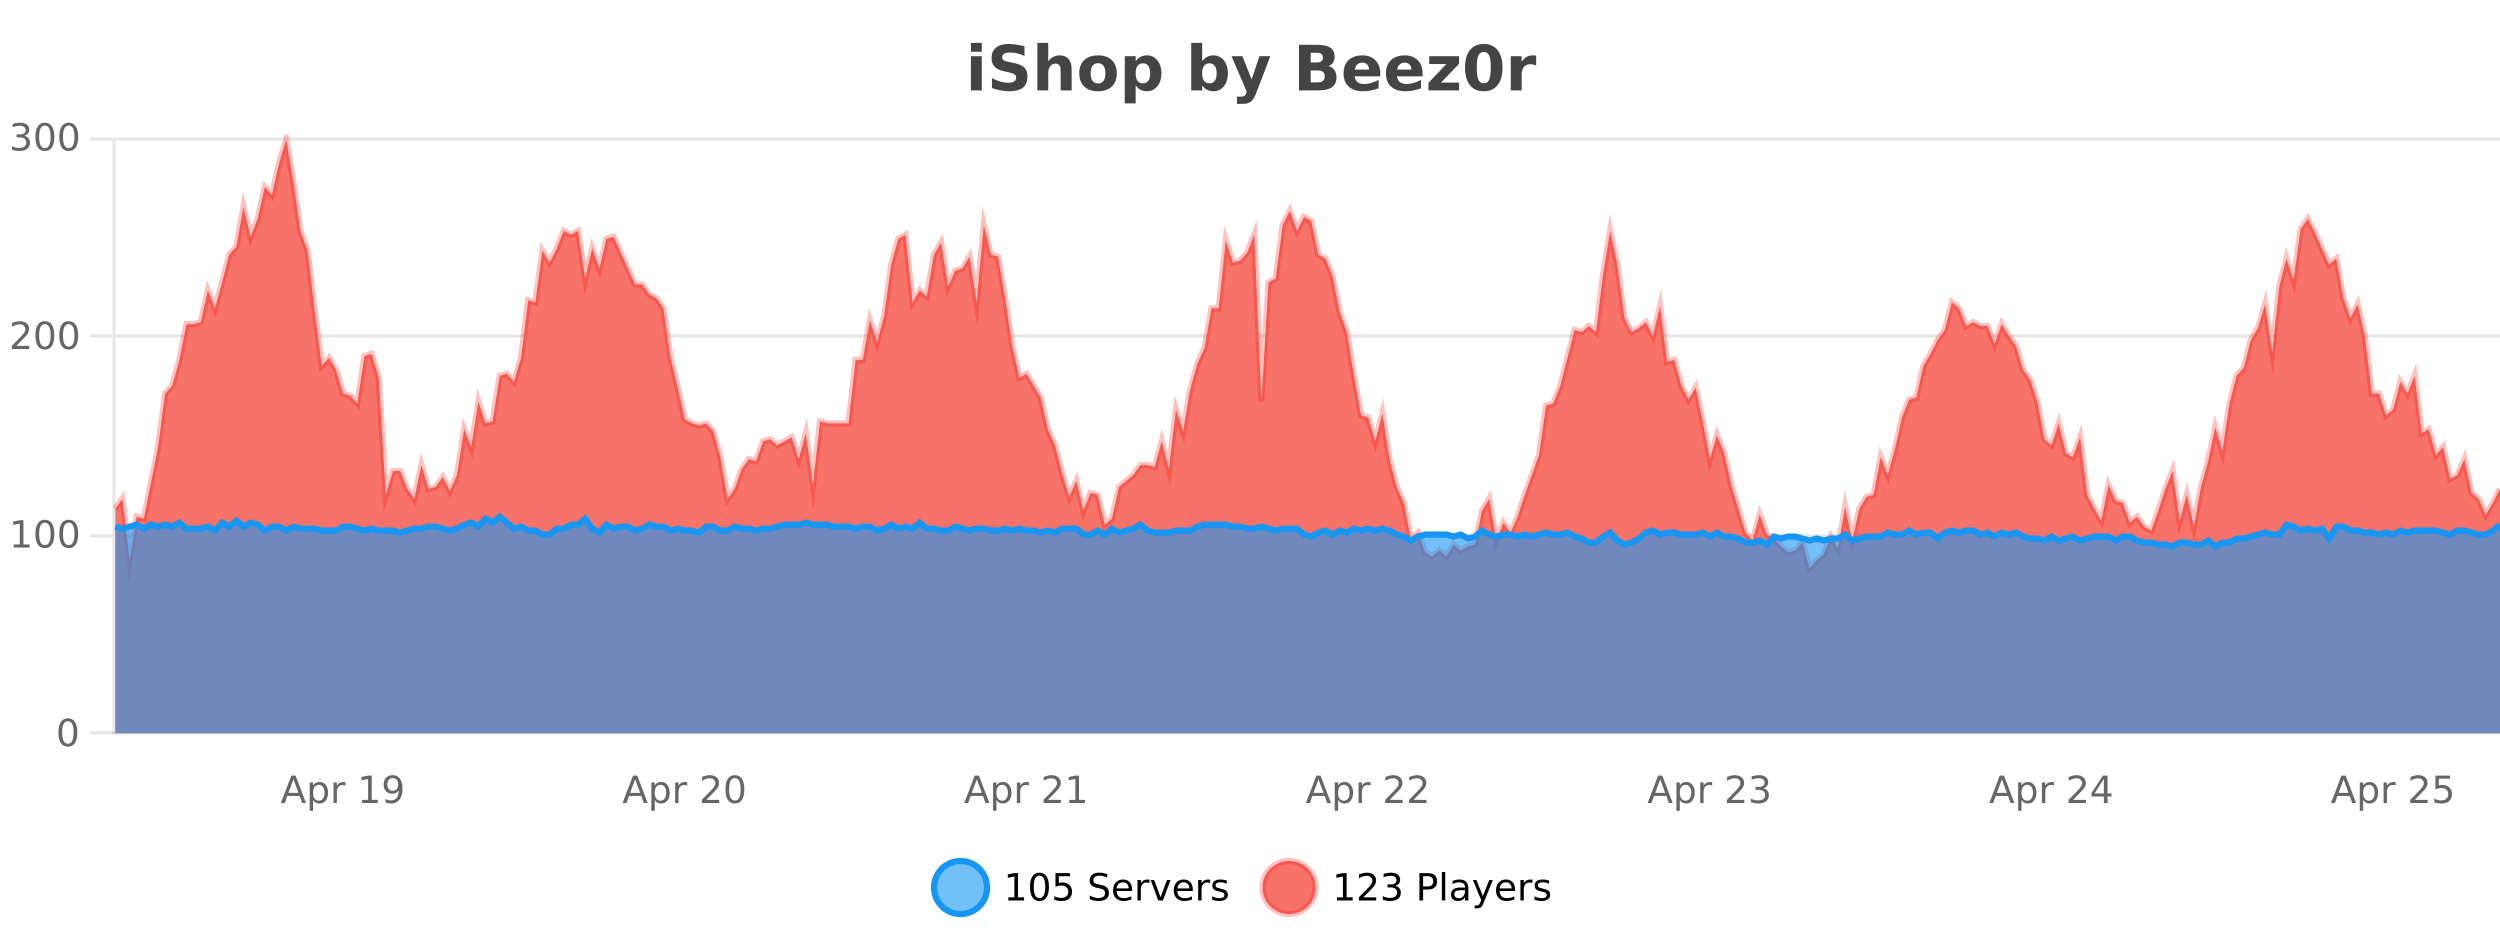 <?xml version="1.0" encoding="UTF-8"?>
<svg xmlns="http://www.w3.org/2000/svg" xmlns:xlink="http://www.w3.org/1999/xlink" width="800pt" height="300pt" viewBox="0 0 800 300" version="1.1">
<defs>
<clipPath id="clip1">
  <path d="M 270 263 L 345 263 L 345 300 L 270 300 Z M 270 263 "/>
</clipPath>
<clipPath id="clip2">
  <path d="M 375 263 L 450 263 L 450 300 L 375 300 Z M 375 263 "/>
</clipPath>
<clipPath id="clip3">
  <path d="M 36.906 44 L 800 44 L 800 234.602 L 36.906 234.602 Z M 36.906 44 "/>
</clipPath>
<clipPath id="clip4">
  <path d="M 35.906 43 L 800 43 L 800 211 L 35.906 211 Z M 35.906 43 "/>
</clipPath>
<clipPath id="clip5">
  <path d="M 36.906 165 L 800 165 L 800 234.602 L 36.906 234.602 Z M 36.906 165 "/>
</clipPath>
<clipPath id="clip6">
  <path d="M 35.906 137 L 800 137 L 800 204 L 35.906 204 Z M 35.906 137 "/>
</clipPath>
</defs>
<g id="surface4740671">
<rect x="0" y="0" width="800" height="300" style="fill:rgb(100%,100%,100%);fill-opacity:1;stroke:none;"/>
<path style="fill:none;stroke-width:1;stroke-linecap:butt;stroke-linejoin:miter;stroke:rgb(0%,0%,0%);stroke-opacity:0.098;stroke-miterlimit:10;" d="M 37 234.5 L 800 234.5 "/>
<path style="fill:none;stroke-width:1;stroke-linecap:butt;stroke-linejoin:miter;stroke:rgb(0%,0%,0%);stroke-opacity:0.098;stroke-miterlimit:10;" d="M 28.906 234.5 L 36 234.5 "/>
<path style="fill:none;stroke-width:1;stroke-linecap:butt;stroke-linejoin:miter;stroke:rgb(0%,0%,0%);stroke-opacity:0.098;stroke-miterlimit:10;" d="M 37 171.5 L 800 171.5 "/>
<path style="fill:none;stroke-width:1;stroke-linecap:butt;stroke-linejoin:miter;stroke:rgb(0%,0%,0%);stroke-opacity:0.098;stroke-miterlimit:10;" d="M 28.906 171.5 L 36 171.5 "/>
<path style="fill:none;stroke-width:1;stroke-linecap:butt;stroke-linejoin:miter;stroke:rgb(0%,0%,0%);stroke-opacity:0.098;stroke-miterlimit:10;" d="M 37 107.5 L 800 107.5 "/>
<path style="fill:none;stroke-width:1;stroke-linecap:butt;stroke-linejoin:miter;stroke:rgb(0%,0%,0%);stroke-opacity:0.098;stroke-miterlimit:10;" d="M 28.906 107.5 L 36 107.5 "/>
<path style="fill:none;stroke-width:1;stroke-linecap:butt;stroke-linejoin:miter;stroke:rgb(0%,0%,0%);stroke-opacity:0.098;stroke-miterlimit:10;" d="M 37 44.5 L 800 44.5 "/>
<path style="fill:none;stroke-width:1;stroke-linecap:butt;stroke-linejoin:miter;stroke:rgb(0%,0%,0%);stroke-opacity:0.098;stroke-miterlimit:10;" d="M 28.906 44.5 L 36 44.5 "/>
<path style=" stroke:none;fill-rule:nonzero;fill:rgb(9.02%,58.824%,95.294%);fill-opacity:0.6;" d="M 315.852 284 C 315.852 288.688 312.055 292.484 307.367 292.484 C 302.684 292.484 298.883 288.688 298.883 284 C 298.883 279.312 302.684 275.516 307.367 275.516 C 312.055 275.516 315.852 279.312 315.852 284 Z M 315.852 284 "/>
<g clip-path="url(#clip1)" clip-rule="nonzero">
<path style="fill:none;stroke-width:2;stroke-linecap:butt;stroke-linejoin:miter;stroke:rgb(9.02%,58.824%,95.294%);stroke-opacity:1;stroke-miterlimit:10;" d="M 315.852 284 C 315.852 288.688 312.055 292.484 307.367 292.484 C 302.684 292.484 298.883 288.688 298.883 284 C 298.883 279.312 302.684 275.516 307.367 275.516 C 312.055 275.516 315.852 279.312 315.852 284 Z M 315.852 284 "/>
</g>
<path style=" stroke:none;fill-rule:nonzero;fill:rgb(0%,0%,0%);fill-opacity:1;" d="M 322.664 287.156 L 324.602 287.156 L 324.602 280.484 L 322.492 280.906 L 322.492 279.828 L 324.586 279.406 L 325.773 279.406 L 325.773 287.156 L 327.711 287.156 L 327.711 288.156 L 322.664 288.156 Z M 332.629 280.188 C 332.023 280.188 331.566 280.492 331.254 281.094 C 330.949 281.688 330.801 282.59 330.801 283.797 C 330.801 284.996 330.949 285.898 331.254 286.5 C 331.566 287.094 332.023 287.391 332.629 287.391 C 333.242 287.391 333.699 287.094 334.004 286.5 C 334.316 285.898 334.473 284.996 334.473 283.797 C 334.473 282.59 334.316 281.688 334.004 281.094 C 333.699 280.492 333.242 280.188 332.629 280.188 Z M 332.629 279.25 C 333.605 279.25 334.355 279.641 334.879 280.422 C 335.398 281.195 335.66 282.32 335.66 283.797 C 335.66 285.266 335.398 286.391 334.879 287.172 C 334.355 287.945 333.605 288.328 332.629 288.328 C 331.648 288.328 330.898 287.945 330.379 287.172 C 329.867 286.391 329.613 285.266 329.613 283.797 C 329.613 282.32 329.867 281.195 330.379 280.422 C 330.898 279.641 331.648 279.25 332.629 279.25 Z M 337.75 279.406 L 342.391 279.406 L 342.391 280.406 L 338.828 280.406 L 338.828 282.547 C 339.004 282.484 339.176 282.445 339.344 282.422 C 339.52 282.391 339.691 282.375 339.859 282.375 C 340.836 282.375 341.613 282.648 342.188 283.188 C 342.758 283.719 343.047 284.438 343.047 285.344 C 343.047 286.293 342.75 287.027 342.156 287.547 C 341.57 288.07 340.75 288.328 339.688 288.328 C 339.312 288.328 338.93 288.297 338.547 288.234 C 338.172 288.172 337.781 288.078 337.375 287.953 L 337.375 286.766 C 337.727 286.953 338.094 287.094 338.469 287.188 C 338.844 287.281 339.238 287.328 339.656 287.328 C 340.332 287.328 340.867 287.152 341.266 286.797 C 341.66 286.445 341.859 285.961 341.859 285.344 C 341.859 284.742 341.66 284.262 341.266 283.906 C 340.867 283.555 340.332 283.375 339.656 283.375 C 339.344 283.375 339.023 283.414 338.703 283.484 C 338.391 283.547 338.07 283.652 337.75 283.797 Z M 354.32 279.688 L 354.32 280.844 C 353.871 280.637 353.445 280.48 353.039 280.375 C 352.641 280.262 352.262 280.203 351.898 280.203 C 351.25 280.203 350.75 280.328 350.398 280.578 C 350.055 280.828 349.883 281.188 349.883 281.656 C 349.883 282.043 349.996 282.336 350.227 282.531 C 350.453 282.73 350.898 282.887 351.555 283 L 352.258 283.156 C 353.141 283.324 353.793 283.621 354.211 284.047 C 354.637 284.465 354.852 285.027 354.852 285.734 C 354.852 286.59 354.562 287.234 353.992 287.672 C 353.43 288.109 352.594 288.328 351.492 288.328 C 351.086 288.328 350.648 288.281 350.18 288.188 C 349.711 288.094 349.227 287.953 348.727 287.766 L 348.727 286.547 C 349.203 286.82 349.672 287.023 350.133 287.156 C 350.602 287.293 351.055 287.359 351.492 287.359 C 352.168 287.359 352.688 287.23 353.055 286.969 C 353.43 286.699 353.617 286.32 353.617 285.828 C 353.617 285.402 353.48 285.07 353.211 284.828 C 352.949 284.578 352.516 284.398 351.914 284.281 L 351.195 284.141 C 350.309 283.965 349.668 283.688 349.273 283.312 C 348.887 282.938 348.695 282.418 348.695 281.75 C 348.695 280.969 348.965 280.359 349.508 279.922 C 350.047 279.477 350.797 279.25 351.758 279.25 C 352.172 279.25 352.59 279.289 353.008 279.359 C 353.434 279.434 353.871 279.543 354.32 279.688 Z M 362.266 284.609 L 362.266 285.125 L 357.297 285.125 C 357.348 285.875 357.57 286.445 357.969 286.828 C 358.375 287.215 358.93 287.406 359.641 287.406 C 360.055 287.406 360.457 287.359 360.844 287.266 C 361.238 287.164 361.629 287.008 362.016 286.797 L 362.016 287.828 C 361.617 287.984 361.219 288.105 360.812 288.188 C 360.406 288.281 359.992 288.328 359.578 288.328 C 358.535 288.328 357.707 288.027 357.094 287.422 C 356.477 286.809 356.172 285.98 356.172 284.938 C 356.172 283.867 356.461 283.016 357.047 282.391 C 357.629 281.758 358.41 281.438 359.391 281.438 C 360.273 281.438 360.973 281.727 361.484 282.297 C 362.004 282.859 362.266 283.633 362.266 284.609 Z M 361.188 284.281 C 361.176 283.699 361.008 283.23 360.688 282.875 C 360.363 282.523 359.938 282.344 359.406 282.344 C 358.801 282.344 358.316 282.516 357.953 282.859 C 357.598 283.203 357.395 283.684 357.344 284.297 Z M 367.836 282.594 C 367.711 282.531 367.574 282.484 367.43 282.453 C 367.293 282.414 367.137 282.391 366.961 282.391 C 366.355 282.391 365.887 282.59 365.555 282.984 C 365.23 283.383 365.07 283.953 365.07 284.703 L 365.07 288.156 L 363.992 288.156 L 363.992 281.594 L 365.07 281.594 L 365.07 282.609 C 365.297 282.215 365.594 281.922 365.961 281.734 C 366.324 281.539 366.766 281.438 367.289 281.438 C 367.359 281.438 367.438 281.445 367.523 281.453 C 367.617 281.465 367.715 281.48 367.82 281.5 Z M 368.195 281.594 L 369.336 281.594 L 371.383 287.094 L 373.445 281.594 L 374.586 281.594 L 372.117 288.156 L 370.648 288.156 Z M 381.688 284.609 L 381.688 285.125 L 376.719 285.125 C 376.77 285.875 376.992 286.445 377.391 286.828 C 377.797 287.215 378.352 287.406 379.062 287.406 C 379.477 287.406 379.879 287.359 380.266 287.266 C 380.66 287.164 381.051 287.008 381.438 286.797 L 381.438 287.828 C 381.039 287.984 380.641 288.105 380.234 288.188 C 379.828 288.281 379.414 288.328 379 288.328 C 377.957 288.328 377.129 288.027 376.516 287.422 C 375.898 286.809 375.594 285.98 375.594 284.938 C 375.594 283.867 375.883 283.016 376.469 282.391 C 377.051 281.758 377.832 281.438 378.812 281.438 C 379.695 281.438 380.395 281.727 380.906 282.297 C 381.426 282.859 381.688 283.633 381.688 284.609 Z M 380.609 284.281 C 380.598 283.699 380.43 283.23 380.109 282.875 C 379.785 282.523 379.359 282.344 378.828 282.344 C 378.223 282.344 377.738 282.516 377.375 282.859 C 377.02 283.203 376.816 283.684 376.766 284.297 Z M 387.258 282.594 C 387.133 282.531 386.996 282.484 386.852 282.453 C 386.715 282.414 386.559 282.391 386.383 282.391 C 385.777 282.391 385.309 282.59 384.977 282.984 C 384.652 283.383 384.492 283.953 384.492 284.703 L 384.492 288.156 L 383.414 288.156 L 383.414 281.594 L 384.492 281.594 L 384.492 282.609 C 384.719 282.215 385.016 281.922 385.383 281.734 C 385.746 281.539 386.188 281.438 386.711 281.438 C 386.781 281.438 386.859 281.445 386.945 281.453 C 387.039 281.465 387.137 281.48 387.242 281.5 Z M 392.562 281.781 L 392.562 282.812 C 392.258 282.656 391.941 282.543 391.609 282.469 C 391.285 282.387 390.945 282.344 390.594 282.344 C 390.062 282.344 389.66 282.43 389.391 282.594 C 389.117 282.75 388.984 282.996 388.984 283.328 C 388.984 283.578 389.078 283.777 389.266 283.922 C 389.461 284.059 389.852 284.188 390.438 284.312 L 390.797 284.406 C 391.566 284.562 392.113 284.793 392.438 285.094 C 392.758 285.398 392.922 285.812 392.922 286.344 C 392.922 286.961 392.676 287.445 392.188 287.797 C 391.707 288.152 391.047 288.328 390.203 288.328 C 389.848 288.328 389.477 288.289 389.094 288.219 C 388.719 288.156 388.32 288.059 387.906 287.922 L 387.906 286.797 C 388.301 287.008 388.691 287.164 389.078 287.266 C 389.461 287.371 389.848 287.422 390.234 287.422 C 390.734 287.422 391.117 287.34 391.391 287.172 C 391.672 286.996 391.812 286.746 391.812 286.422 C 391.812 286.133 391.711 285.906 391.516 285.75 C 391.316 285.594 390.883 285.445 390.219 285.297 L 389.844 285.219 C 389.176 285.074 388.691 284.855 388.391 284.562 C 388.098 284.273 387.953 283.875 387.953 283.375 C 387.953 282.75 388.172 282.273 388.609 281.938 C 389.047 281.605 389.664 281.438 390.469 281.438 C 390.863 281.438 391.238 281.469 391.594 281.531 C 391.945 281.586 392.27 281.668 392.562 281.781 Z M 317.367 277.016 "/>
<path style=" stroke:none;fill-rule:nonzero;fill:rgb(96.863%,44.706%,40.784%);fill-opacity:1;" d="M 420.988 284 C 420.988 288.688 417.191 292.484 412.504 292.484 C 407.82 292.484 404.02 288.688 404.02 284 C 404.02 279.312 407.82 275.516 412.504 275.516 C 417.191 275.516 420.988 279.312 420.988 284 Z M 420.988 284 "/>
<g clip-path="url(#clip2)" clip-rule="nonzero">
<path style="fill:none;stroke-width:2;stroke-linecap:butt;stroke-linejoin:miter;stroke:rgb(100%,4.706%,0%);stroke-opacity:0.247;stroke-miterlimit:10;" d="M 420.988 284 C 420.988 288.688 417.191 292.484 412.504 292.484 C 407.82 292.484 404.02 288.688 404.02 284 C 404.02 279.312 407.82 275.516 412.504 275.516 C 417.191 275.516 420.988 279.312 420.988 284 Z M 420.988 284 "/>
</g>
<path style=" stroke:none;fill-rule:nonzero;fill:rgb(0%,0%,0%);fill-opacity:1;" d="M 427.805 287.156 L 429.742 287.156 L 429.742 280.484 L 427.633 280.906 L 427.633 279.828 L 429.727 279.406 L 430.914 279.406 L 430.914 287.156 L 432.852 287.156 L 432.852 288.156 L 427.805 288.156 Z M 436.25 287.156 L 440.391 287.156 L 440.391 288.156 L 434.828 288.156 L 434.828 287.156 C 435.273 286.699 435.883 286.078 436.656 285.297 C 437.438 284.508 437.926 283.996 438.125 283.766 C 438.508 283.352 438.773 282.996 438.922 282.703 C 439.078 282.402 439.156 282.109 439.156 281.828 C 439.156 281.359 438.988 280.98 438.656 280.688 C 438.332 280.398 437.91 280.25 437.391 280.25 C 437.016 280.25 436.617 280.312 436.203 280.438 C 435.797 280.562 435.359 280.762 434.891 281.031 L 434.891 279.828 C 435.367 279.641 435.812 279.5 436.219 279.406 C 436.633 279.305 437.016 279.25 437.359 279.25 C 438.266 279.25 438.988 279.48 439.531 279.938 C 440.07 280.387 440.344 280.992 440.344 281.75 C 440.344 282.105 440.273 282.445 440.141 282.766 C 440.004 283.09 439.758 283.469 439.406 283.906 C 439.301 284.023 438.988 284.352 438.469 284.891 C 437.945 285.434 437.207 286.188 436.25 287.156 Z M 446.461 283.438 C 447.023 283.562 447.461 283.82 447.773 284.203 C 448.094 284.578 448.258 285.047 448.258 285.609 C 448.258 286.477 447.961 287.148 447.367 287.625 C 446.773 288.094 445.93 288.328 444.836 288.328 C 444.469 288.328 444.09 288.289 443.695 288.219 C 443.309 288.148 442.914 288.039 442.508 287.891 L 442.508 286.75 C 442.828 286.938 443.184 287.086 443.57 287.188 C 443.965 287.281 444.375 287.328 444.805 287.328 C 445.543 287.328 446.105 287.184 446.492 286.891 C 446.887 286.602 447.086 286.172 447.086 285.609 C 447.086 285.102 446.902 284.699 446.539 284.406 C 446.172 284.117 445.672 283.969 445.039 283.969 L 444.008 283.969 L 444.008 283 L 445.086 283 C 445.656 283 446.102 282.887 446.414 282.656 C 446.727 282.418 446.883 282.078 446.883 281.641 C 446.883 281.195 446.719 280.852 446.398 280.609 C 446.086 280.371 445.633 280.25 445.039 280.25 C 444.703 280.25 444.352 280.289 443.977 280.359 C 443.609 280.422 443.203 280.527 442.758 280.672 L 442.758 279.625 C 443.215 279.5 443.637 279.406 444.023 279.344 C 444.418 279.281 444.789 279.25 445.133 279.25 C 446.039 279.25 446.75 279.453 447.273 279.859 C 447.793 280.266 448.055 280.82 448.055 281.516 C 448.055 282.008 447.914 282.418 447.633 282.75 C 447.359 283.086 446.969 283.312 446.461 283.438 Z M 455.398 280.375 L 455.398 283.672 L 456.883 283.672 C 457.434 283.672 457.859 283.531 458.164 283.25 C 458.465 282.961 458.617 282.547 458.617 282.016 C 458.617 281.496 458.465 281.094 458.164 280.812 C 457.859 280.523 457.434 280.375 456.883 280.375 Z M 454.211 279.406 L 456.883 279.406 C 457.871 279.406 458.617 279.633 459.117 280.078 C 459.617 280.516 459.867 281.164 459.867 282.016 C 459.867 282.883 459.617 283.539 459.117 283.984 C 458.617 284.422 457.871 284.641 456.883 284.641 L 455.398 284.641 L 455.398 288.156 L 454.211 288.156 Z M 461.398 279.031 L 462.477 279.031 L 462.477 288.156 L 461.398 288.156 Z M 467.719 284.859 C 466.852 284.859 466.25 284.961 465.906 285.156 C 465.57 285.355 465.406 285.695 465.406 286.172 C 465.406 286.559 465.531 286.867 465.781 287.094 C 466.039 287.312 466.383 287.422 466.812 287.422 C 467.414 287.422 467.895 287.215 468.25 286.797 C 468.613 286.371 468.797 285.805 468.797 285.094 L 468.797 284.859 Z M 469.875 284.406 L 469.875 288.156 L 468.797 288.156 L 468.797 287.156 C 468.547 287.555 468.238 287.852 467.875 288.047 C 467.508 288.234 467.062 288.328 466.531 288.328 C 465.852 288.328 465.316 288.141 464.922 287.766 C 464.523 287.383 464.328 286.875 464.328 286.25 C 464.328 285.512 464.57 284.953 465.062 284.578 C 465.562 284.203 466.301 284.016 467.281 284.016 L 468.797 284.016 L 468.797 283.906 C 468.797 283.406 468.629 283.023 468.297 282.75 C 467.973 282.48 467.52 282.344 466.938 282.344 C 466.562 282.344 466.191 282.391 465.828 282.484 C 465.473 282.578 465.133 282.715 464.812 282.891 L 464.812 281.891 C 465.207 281.734 465.586 281.621 465.953 281.547 C 466.328 281.477 466.691 281.438 467.047 281.438 C 467.992 281.438 468.703 281.684 469.172 282.172 C 469.641 282.664 469.875 283.406 469.875 284.406 Z M 474.82 288.766 C 474.516 289.547 474.219 290.055 473.93 290.297 C 473.637 290.535 473.25 290.656 472.773 290.656 L 471.914 290.656 L 471.914 289.75 L 472.539 289.75 C 472.84 289.75 473.07 289.676 473.227 289.531 C 473.391 289.395 473.574 289.066 473.773 288.547 L 473.977 288.047 L 471.32 281.594 L 472.461 281.594 L 474.508 286.719 L 476.57 281.594 L 477.711 281.594 Z M 484.812 284.609 L 484.812 285.125 L 479.844 285.125 C 479.895 285.875 480.117 286.445 480.516 286.828 C 480.922 287.215 481.477 287.406 482.188 287.406 C 482.602 287.406 483.004 287.359 483.391 287.266 C 483.785 287.164 484.176 287.008 484.562 286.797 L 484.562 287.828 C 484.164 287.984 483.766 288.105 483.359 288.188 C 482.953 288.281 482.539 288.328 482.125 288.328 C 481.082 288.328 480.254 288.027 479.641 287.422 C 479.023 286.809 478.719 285.98 478.719 284.938 C 478.719 283.867 479.008 283.016 479.594 282.391 C 480.176 281.758 480.957 281.438 481.938 281.438 C 482.82 281.438 483.52 281.727 484.031 282.297 C 484.551 282.859 484.812 283.633 484.812 284.609 Z M 483.734 284.281 C 483.723 283.699 483.555 283.23 483.234 282.875 C 482.91 282.523 482.484 282.344 481.953 282.344 C 481.348 282.344 480.863 282.516 480.5 282.859 C 480.145 283.203 479.941 283.684 479.891 284.297 Z M 490.383 282.594 C 490.258 282.531 490.121 282.484 489.977 282.453 C 489.84 282.414 489.684 282.391 489.508 282.391 C 488.902 282.391 488.434 282.59 488.102 282.984 C 487.777 283.383 487.617 283.953 487.617 284.703 L 487.617 288.156 L 486.539 288.156 L 486.539 281.594 L 487.617 281.594 L 487.617 282.609 C 487.844 282.215 488.141 281.922 488.508 281.734 C 488.871 281.539 489.312 281.438 489.836 281.438 C 489.906 281.438 489.984 281.445 490.07 281.453 C 490.164 281.465 490.262 281.48 490.367 281.5 Z M 495.691 281.781 L 495.691 282.812 C 495.387 282.656 495.07 282.543 494.738 282.469 C 494.414 282.387 494.074 282.344 493.723 282.344 C 493.191 282.344 492.789 282.43 492.52 282.594 C 492.246 282.75 492.113 282.996 492.113 283.328 C 492.113 283.578 492.207 283.777 492.395 283.922 C 492.59 284.059 492.98 284.188 493.566 284.312 L 493.926 284.406 C 494.695 284.562 495.242 284.793 495.566 285.094 C 495.887 285.398 496.051 285.812 496.051 286.344 C 496.051 286.961 495.805 287.445 495.316 287.797 C 494.836 288.152 494.176 288.328 493.332 288.328 C 492.977 288.328 492.605 288.289 492.223 288.219 C 491.848 288.156 491.449 288.059 491.035 287.922 L 491.035 286.797 C 491.43 287.008 491.82 287.164 492.207 287.266 C 492.59 287.371 492.977 287.422 493.363 287.422 C 493.863 287.422 494.246 287.34 494.52 287.172 C 494.801 286.996 494.941 286.746 494.941 286.422 C 494.941 286.133 494.84 285.906 494.645 285.75 C 494.445 285.594 494.012 285.445 493.348 285.297 L 492.973 285.219 C 492.305 285.074 491.82 284.855 491.52 284.562 C 491.227 284.273 491.082 283.875 491.082 283.375 C 491.082 282.75 491.301 282.273 491.738 281.938 C 492.176 281.605 492.793 281.438 493.598 281.438 C 493.992 281.438 494.367 281.469 494.723 281.531 C 495.074 281.586 495.398 281.668 495.691 281.781 Z M 422.504 277.016 "/>
<path style=" stroke:none;fill-rule:nonzero;fill:rgb(26.667%,26.667%,26.667%);fill-opacity:1;" d="M 310.688 17.984 L 314.172 17.984 L 314.172 28.922 L 310.688 28.922 Z M 310.688 13.719 L 314.172 13.719 L 314.172 16.578 L 310.688 16.578 Z M 327.84 14.797 L 327.84 17.891 C 327.035 17.527 326.254 17.258 325.496 17.078 C 324.734 16.891 324.016 16.797 323.34 16.797 C 322.441 16.797 321.777 16.922 321.34 17.172 C 320.91 17.422 320.699 17.809 320.699 18.328 C 320.699 18.715 320.844 19.016 321.137 19.234 C 321.426 19.453 321.953 19.641 322.715 19.797 L 324.309 20.125 C 325.934 20.449 327.082 20.945 327.762 21.609 C 328.449 22.277 328.793 23.219 328.793 24.438 C 328.793 26.043 328.312 27.242 327.355 28.031 C 326.406 28.812 324.953 29.203 322.996 29.203 C 322.066 29.203 321.137 29.113 320.199 28.938 C 319.27 28.762 318.344 28.5 317.418 28.156 L 317.418 24.984 C 318.344 25.484 319.238 25.859 320.105 26.109 C 320.98 26.359 321.824 26.484 322.637 26.484 C 323.457 26.484 324.082 26.352 324.512 26.078 C 324.949 25.797 325.168 25.402 325.168 24.891 C 325.168 24.445 325.016 24.094 324.715 23.844 C 324.422 23.594 323.832 23.371 322.949 23.172 L 321.496 22.859 C 320.035 22.547 318.969 22.055 318.293 21.375 C 317.625 20.688 317.293 19.762 317.293 18.594 C 317.293 17.148 317.762 16.031 318.699 15.25 C 319.637 14.469 320.984 14.078 322.746 14.078 C 323.547 14.078 324.371 14.141 325.215 14.266 C 326.059 14.383 326.934 14.559 327.84 14.797 Z M 342.93 22.266 L 342.93 28.922 L 339.414 28.922 L 339.414 23.844 C 339.414 22.887 339.391 22.23 339.352 21.875 C 339.309 21.512 339.234 21.246 339.133 21.078 C 338.996 20.852 338.809 20.672 338.57 20.547 C 338.34 20.422 338.074 20.359 337.773 20.359 C 337.043 20.359 336.469 20.641 336.055 21.203 C 335.637 21.766 335.43 22.547 335.43 23.547 L 335.43 28.922 L 331.945 28.922 L 331.945 13.719 L 335.43 13.719 L 335.43 19.578 C 335.961 18.945 336.523 18.477 337.117 18.172 C 337.711 17.871 338.359 17.719 339.07 17.719 C 340.34 17.719 341.297 18.109 341.945 18.891 C 342.602 19.664 342.93 20.789 342.93 22.266 Z M 351.391 20.219 C 350.609 20.219 350.016 20.5 349.609 21.062 C 349.203 21.617 349 22.418 349 23.469 C 349 24.512 349.203 25.312 349.609 25.875 C 350.016 26.43 350.609 26.703 351.391 26.703 C 352.148 26.703 352.727 26.43 353.125 25.875 C 353.531 25.312 353.734 24.512 353.734 23.469 C 353.734 22.418 353.531 21.617 353.125 21.062 C 352.727 20.5 352.148 20.219 351.391 20.219 Z M 351.391 17.719 C 353.266 17.719 354.727 18.23 355.781 19.25 C 356.844 20.262 357.375 21.668 357.375 23.469 C 357.375 25.262 356.844 26.668 355.781 27.688 C 354.727 28.699 353.266 29.203 351.391 29.203 C 349.492 29.203 348.016 28.699 346.953 27.688 C 345.891 26.668 345.359 25.262 345.359 23.469 C 345.359 21.668 345.891 20.262 346.953 19.25 C 348.016 18.23 349.492 17.719 351.391 17.719 Z M 363.41 27.344 L 363.41 33.078 L 359.926 33.078 L 359.926 17.984 L 363.41 17.984 L 363.41 19.578 C 363.898 18.945 364.434 18.477 365.02 18.172 C 365.602 17.871 366.273 17.719 367.035 17.719 C 368.387 17.719 369.496 18.258 370.363 19.328 C 371.227 20.402 371.66 21.781 371.66 23.469 C 371.66 25.148 371.227 26.523 370.363 27.594 C 369.496 28.668 368.387 29.203 367.035 29.203 C 366.273 29.203 365.602 29.051 365.02 28.75 C 364.434 28.449 363.898 27.98 363.41 27.344 Z M 365.738 20.266 C 364.988 20.266 364.41 20.543 364.004 21.094 C 363.605 21.637 363.41 22.43 363.41 23.469 C 363.41 24.5 363.605 25.293 364.004 25.844 C 364.41 26.398 364.988 26.672 365.738 26.672 C 366.488 26.672 367.059 26.402 367.457 25.859 C 367.852 25.309 368.051 24.512 368.051 23.469 C 368.051 22.43 367.852 21.637 367.457 21.094 C 367.059 20.543 366.488 20.266 365.738 20.266 Z M 387.016 26.672 C 387.766 26.672 388.336 26.402 388.734 25.859 C 389.129 25.309 389.328 24.512 389.328 23.469 C 389.328 22.43 389.129 21.637 388.734 21.094 C 388.336 20.543 387.766 20.266 387.016 20.266 C 386.266 20.266 385.688 20.543 385.281 21.094 C 384.883 21.637 384.688 22.43 384.688 23.469 C 384.688 24.5 384.883 25.293 385.281 25.844 C 385.688 26.398 386.266 26.672 387.016 26.672 Z M 384.688 19.578 C 385.176 18.945 385.711 18.477 386.297 18.172 C 386.879 17.871 387.551 17.719 388.312 17.719 C 389.664 17.719 390.773 18.258 391.641 19.328 C 392.504 20.402 392.938 21.781 392.938 23.469 C 392.938 25.148 392.504 26.523 391.641 27.594 C 390.773 28.668 389.664 29.203 388.312 29.203 C 387.551 29.203 386.879 29.051 386.297 28.75 C 385.711 28.449 385.176 27.98 384.688 27.344 L 384.688 28.922 L 381.203 28.922 L 381.203 13.719 L 384.688 13.719 Z M 394.086 17.984 L 397.57 17.984 L 400.523 25.406 L 403.023 17.984 L 406.508 17.984 L 401.914 29.953 C 401.453 31.172 400.914 32.02 400.289 32.5 C 399.672 32.988 398.867 33.234 397.867 33.234 L 395.836 33.234 L 395.836 30.938 L 396.93 30.938 C 397.523 30.938 397.953 30.844 398.227 30.656 C 398.496 30.469 398.703 30.129 398.852 29.641 L 398.961 29.344 Z M 421.508 19.984 C 422.102 19.984 422.547 19.855 422.852 19.594 C 423.164 19.336 423.32 18.949 423.32 18.438 C 423.32 17.938 423.164 17.559 422.852 17.297 C 422.547 17.039 422.102 16.906 421.508 16.906 L 419.43 16.906 L 419.43 19.984 Z M 421.633 26.359 C 422.391 26.359 422.961 26.203 423.336 25.891 C 423.719 25.57 423.914 25.086 423.914 24.438 C 423.914 23.805 423.727 23.328 423.352 23.016 C 422.977 22.703 422.402 22.547 421.633 22.547 L 419.43 22.547 L 419.43 26.359 Z M 425.133 21.125 C 425.945 21.355 426.57 21.789 427.008 22.422 C 427.453 23.047 427.68 23.82 427.68 24.734 C 427.68 26.141 427.199 27.195 426.242 27.891 C 425.293 28.578 423.852 28.922 421.914 28.922 L 415.68 28.922 L 415.68 14.344 L 421.32 14.344 C 423.34 14.344 424.805 14.652 425.711 15.266 C 426.625 15.871 427.086 16.852 427.086 18.203 C 427.086 18.914 426.918 19.516 426.586 20.016 C 426.25 20.508 425.766 20.875 425.133 21.125 Z M 441.672 23.422 L 441.672 24.422 L 433.5 24.422 C 433.582 25.246 433.879 25.859 434.391 26.266 C 434.898 26.672 435.609 26.875 436.516 26.875 C 437.254 26.875 438.008 26.766 438.781 26.547 C 439.551 26.328 440.344 26 441.156 25.562 L 441.156 28.25 C 440.332 28.562 439.504 28.797 438.672 28.953 C 437.848 29.117 437.023 29.203 436.203 29.203 C 434.223 29.203 432.68 28.703 431.578 27.703 C 430.484 26.695 429.938 25.281 429.938 23.469 C 429.938 21.68 430.473 20.273 431.547 19.25 C 432.629 18.23 434.113 17.719 436 17.719 C 437.719 17.719 439.094 18.242 440.125 19.281 C 441.156 20.312 441.672 21.695 441.672 23.422 Z M 438.078 22.266 C 438.078 21.602 437.883 21.062 437.5 20.656 C 437.113 20.25 436.609 20.047 435.984 20.047 C 435.305 20.047 434.754 20.242 434.328 20.625 C 433.91 21 433.648 21.547 433.547 22.266 Z M 455.234 23.422 L 455.234 24.422 L 447.062 24.422 C 447.145 25.246 447.441 25.859 447.953 26.266 C 448.461 26.672 449.172 26.875 450.078 26.875 C 450.816 26.875 451.57 26.766 452.344 26.547 C 453.113 26.328 453.906 26 454.719 25.562 L 454.719 28.25 C 453.895 28.562 453.066 28.797 452.234 28.953 C 451.41 29.117 450.586 29.203 449.766 29.203 C 447.785 29.203 446.242 28.703 445.141 27.703 C 444.047 26.695 443.5 25.281 443.5 23.469 C 443.5 21.68 444.035 20.273 445.109 19.25 C 446.191 18.23 447.676 17.719 449.562 17.719 C 451.281 17.719 452.656 18.242 453.688 19.281 C 454.719 20.312 455.234 21.695 455.234 23.422 Z M 451.641 22.266 C 451.641 21.602 451.445 21.062 451.062 20.656 C 450.676 20.25 450.172 20.047 449.547 20.047 C 448.867 20.047 448.316 20.242 447.891 20.625 C 447.473 21 447.211 21.547 447.109 22.266 Z M 457.348 17.984 L 466.895 17.984 L 466.895 20.422 L 461.129 26.422 L 466.895 26.422 L 466.895 28.922 L 457.113 28.922 L 457.113 26.484 L 462.863 20.484 L 457.348 20.484 Z M 477.051 21.609 C 477.051 19.789 476.879 18.508 476.535 17.766 C 476.191 17.016 475.617 16.641 474.816 16.641 C 474.004 16.641 473.426 17.016 473.082 17.766 C 472.738 18.508 472.566 19.789 472.566 21.609 C 472.566 23.453 472.738 24.758 473.082 25.516 C 473.426 26.266 474.004 26.641 474.816 26.641 C 475.617 26.641 476.191 26.266 476.535 25.516 C 476.879 24.758 477.051 23.453 477.051 21.609 Z M 480.801 21.641 C 480.801 24.059 480.277 25.922 479.238 27.234 C 478.195 28.547 476.723 29.203 474.816 29.203 C 472.887 29.203 471.402 28.547 470.363 27.234 C 469.32 25.922 468.801 24.059 468.801 21.641 C 468.801 19.227 469.32 17.359 470.363 16.047 C 471.402 14.734 472.887 14.078 474.816 14.078 C 476.723 14.078 478.195 14.734 479.238 16.047 C 480.277 17.359 480.801 19.227 480.801 21.641 Z M 491.578 20.969 C 491.266 20.824 490.957 20.719 490.656 20.656 C 490.352 20.586 490.051 20.547 489.75 20.547 C 488.844 20.547 488.145 20.836 487.656 21.406 C 487.176 21.98 486.938 22.805 486.938 23.875 L 486.938 28.922 L 483.453 28.922 L 483.453 17.984 L 486.938 17.984 L 486.938 19.781 C 487.383 19.062 487.898 18.543 488.484 18.219 C 489.066 17.887 489.766 17.719 490.578 17.719 C 490.703 17.719 490.832 17.727 490.969 17.734 C 491.102 17.746 491.301 17.766 491.562 17.797 Z M 309 10.359 "/>
<path style="fill:none;stroke-width:1;stroke-linecap:butt;stroke-linejoin:miter;stroke:rgb(0%,0%,0%);stroke-opacity:0.098;stroke-miterlimit:10;" d="M 36 234.5 L 801 234.5 "/>
<path style=" stroke:none;fill-rule:nonzero;fill:rgb(40%,40%,40%);fill-opacity:1;" d="M 93.906 249.375 L 92.297 253.719 L 95.516 253.719 Z M 93.234 248.203 L 94.578 248.203 L 97.906 256.953 L 96.672 256.953 L 95.875 254.703 L 91.938 254.703 L 91.141 256.953 L 89.891 256.953 Z M 100.18 255.969 L 100.18 259.453 L 99.102 259.453 L 99.102 250.391 L 100.18 250.391 L 100.18 251.391 C 100.406 250.996 100.695 250.703 101.039 250.516 C 101.383 250.328 101.793 250.234 102.273 250.234 C 103.074 250.234 103.727 250.555 104.227 251.188 C 104.727 251.812 104.977 252.641 104.977 253.672 C 104.977 254.703 104.727 255.539 104.227 256.172 C 103.727 256.809 103.074 257.125 102.273 257.125 C 101.793 257.125 101.383 257.031 101.039 256.844 C 100.695 256.648 100.406 256.355 100.18 255.969 Z M 103.852 253.672 C 103.852 252.883 103.684 252.262 103.352 251.812 C 103.027 251.367 102.586 251.141 102.023 251.141 C 101.449 251.141 100.996 251.367 100.664 251.812 C 100.34 252.262 100.18 252.883 100.18 253.672 C 100.18 254.465 100.34 255.09 100.664 255.547 C 100.996 255.996 101.449 256.219 102.023 256.219 C 102.586 256.219 103.027 255.996 103.352 255.547 C 103.684 255.09 103.852 254.465 103.852 253.672 Z M 110.562 251.391 C 110.438 251.328 110.301 251.281 110.156 251.25 C 110.02 251.211 109.863 251.188 109.688 251.188 C 109.082 251.188 108.613 251.387 108.281 251.781 C 107.957 252.18 107.797 252.75 107.797 253.5 L 107.797 256.953 L 106.719 256.953 L 106.719 250.391 L 107.797 250.391 L 107.797 251.406 C 108.023 251.012 108.32 250.719 108.688 250.531 C 109.051 250.336 109.492 250.234 110.016 250.234 C 110.086 250.234 110.164 250.242 110.25 250.25 C 110.344 250.262 110.441 250.277 110.547 250.297 Z M 115.855 255.953 L 117.793 255.953 L 117.793 249.281 L 115.684 249.703 L 115.684 248.625 L 117.777 248.203 L 118.965 248.203 L 118.965 255.953 L 120.902 255.953 L 120.902 256.953 L 115.855 256.953 Z M 123.32 256.766 L 123.32 255.688 C 123.621 255.836 123.922 255.945 124.227 256.016 C 124.527 256.09 124.828 256.125 125.133 256.125 C 125.914 256.125 126.508 255.867 126.914 255.344 C 127.328 254.812 127.562 254.012 127.617 252.938 C 127.398 253.281 127.109 253.543 126.758 253.719 C 126.414 253.898 126.027 253.984 125.602 253.984 C 124.727 253.984 124.031 253.727 123.523 253.203 C 123.012 252.672 122.758 251.945 122.758 251.016 C 122.758 250.121 123.023 249.402 123.555 248.859 C 124.086 248.32 124.793 248.047 125.68 248.047 C 126.688 248.047 127.461 248.438 127.992 249.219 C 128.531 249.992 128.805 251.117 128.805 252.594 C 128.805 253.969 128.477 255.07 127.82 255.891 C 127.164 256.715 126.281 257.125 125.18 257.125 C 124.875 257.125 124.574 257.094 124.273 257.031 C 123.969 256.977 123.652 256.891 123.32 256.766 Z M 125.68 253.062 C 126.211 253.062 126.633 252.883 126.945 252.516 C 127.258 252.152 127.414 251.652 127.414 251.016 C 127.414 250.391 127.258 249.898 126.945 249.531 C 126.633 249.168 126.211 248.984 125.68 248.984 C 125.148 248.984 124.727 249.168 124.414 249.531 C 124.109 249.898 123.961 250.391 123.961 251.016 C 123.961 251.652 124.109 252.152 124.414 252.516 C 124.727 252.883 125.148 253.062 125.68 253.062 Z M 89.797 245.816 "/>
<path style=" stroke:none;fill-rule:nonzero;fill:rgb(40%,40%,40%);fill-opacity:1;" d="M 203.246 249.375 L 201.637 253.719 L 204.855 253.719 Z M 202.574 248.203 L 203.918 248.203 L 207.246 256.953 L 206.012 256.953 L 205.215 254.703 L 201.277 254.703 L 200.48 256.953 L 199.23 256.953 Z M 209.516 255.969 L 209.516 259.453 L 208.438 259.453 L 208.438 250.391 L 209.516 250.391 L 209.516 251.391 C 209.742 250.996 210.031 250.703 210.375 250.516 C 210.719 250.328 211.129 250.234 211.609 250.234 C 212.41 250.234 213.062 250.555 213.562 251.188 C 214.062 251.812 214.312 252.641 214.312 253.672 C 214.312 254.703 214.062 255.539 213.562 256.172 C 213.062 256.809 212.41 257.125 211.609 257.125 C 211.129 257.125 210.719 257.031 210.375 256.844 C 210.031 256.648 209.742 256.355 209.516 255.969 Z M 213.188 253.672 C 213.188 252.883 213.02 252.262 212.688 251.812 C 212.363 251.367 211.922 251.141 211.359 251.141 C 210.785 251.141 210.332 251.367 210 251.812 C 209.676 252.262 209.516 252.883 209.516 253.672 C 209.516 254.465 209.676 255.09 210 255.547 C 210.332 255.996 210.785 256.219 211.359 256.219 C 211.922 256.219 212.363 255.996 212.688 255.547 C 213.02 255.09 213.188 254.465 213.188 253.672 Z M 219.898 251.391 C 219.773 251.328 219.637 251.281 219.492 251.25 C 219.355 251.211 219.199 251.188 219.023 251.188 C 218.418 251.188 217.949 251.387 217.617 251.781 C 217.293 252.18 217.133 252.75 217.133 253.5 L 217.133 256.953 L 216.055 256.953 L 216.055 250.391 L 217.133 250.391 L 217.133 251.406 C 217.359 251.012 217.656 250.719 218.023 250.531 C 218.387 250.336 218.828 250.234 219.352 250.234 C 219.422 250.234 219.5 250.242 219.586 250.25 C 219.68 250.262 219.777 250.277 219.883 250.297 Z M 226.008 255.953 L 230.148 255.953 L 230.148 256.953 L 224.586 256.953 L 224.586 255.953 C 225.031 255.496 225.641 254.875 226.414 254.094 C 227.195 253.305 227.684 252.793 227.883 252.562 C 228.266 252.148 228.531 251.793 228.68 251.5 C 228.836 251.199 228.914 250.906 228.914 250.625 C 228.914 250.156 228.746 249.777 228.414 249.484 C 228.09 249.195 227.668 249.047 227.148 249.047 C 226.773 249.047 226.375 249.109 225.961 249.234 C 225.555 249.359 225.117 249.559 224.648 249.828 L 224.648 248.625 C 225.125 248.438 225.57 248.297 225.977 248.203 C 226.391 248.102 226.773 248.047 227.117 248.047 C 228.023 248.047 228.746 248.277 229.289 248.734 C 229.828 249.184 230.102 249.789 230.102 250.547 C 230.102 250.902 230.031 251.242 229.898 251.562 C 229.762 251.887 229.516 252.266 229.164 252.703 C 229.059 252.82 228.746 253.148 228.227 253.688 C 227.703 254.23 226.965 254.984 226.008 255.953 Z M 235.156 248.984 C 234.551 248.984 234.094 249.289 233.781 249.891 C 233.477 250.484 233.328 251.387 233.328 252.594 C 233.328 253.793 233.477 254.695 233.781 255.297 C 234.094 255.891 234.551 256.188 235.156 256.188 C 235.77 256.188 236.227 255.891 236.531 255.297 C 236.844 254.695 237 253.793 237 252.594 C 237 251.387 236.844 250.484 236.531 249.891 C 236.227 249.289 235.77 248.984 235.156 248.984 Z M 235.156 248.047 C 236.133 248.047 236.883 248.438 237.406 249.219 C 237.926 249.992 238.188 251.117 238.188 252.594 C 238.188 254.062 237.926 255.188 237.406 255.969 C 236.883 256.742 236.133 257.125 235.156 257.125 C 234.176 257.125 233.426 256.742 232.906 255.969 C 232.395 255.188 232.141 254.062 232.141 252.594 C 232.141 251.117 232.395 249.992 232.906 249.219 C 233.426 248.438 234.176 248.047 235.156 248.047 Z M 199.137 245.816 "/>
<path style=" stroke:none;fill-rule:nonzero;fill:rgb(40%,40%,40%);fill-opacity:1;" d="M 312.586 249.375 L 310.977 253.719 L 314.195 253.719 Z M 311.914 248.203 L 313.258 248.203 L 316.586 256.953 L 315.352 256.953 L 314.555 254.703 L 310.617 254.703 L 309.82 256.953 L 308.57 256.953 Z M 318.859 255.969 L 318.859 259.453 L 317.781 259.453 L 317.781 250.391 L 318.859 250.391 L 318.859 251.391 C 319.086 250.996 319.375 250.703 319.719 250.516 C 320.062 250.328 320.473 250.234 320.953 250.234 C 321.754 250.234 322.406 250.555 322.906 251.188 C 323.406 251.812 323.656 252.641 323.656 253.672 C 323.656 254.703 323.406 255.539 322.906 256.172 C 322.406 256.809 321.754 257.125 320.953 257.125 C 320.473 257.125 320.062 257.031 319.719 256.844 C 319.375 256.648 319.086 256.355 318.859 255.969 Z M 322.531 253.672 C 322.531 252.883 322.363 252.262 322.031 251.812 C 321.707 251.367 321.266 251.141 320.703 251.141 C 320.129 251.141 319.676 251.367 319.344 251.812 C 319.02 252.262 318.859 252.883 318.859 253.672 C 318.859 254.465 319.02 255.09 319.344 255.547 C 319.676 255.996 320.129 256.219 320.703 256.219 C 321.266 256.219 321.707 255.996 322.031 255.547 C 322.363 255.09 322.531 254.465 322.531 253.672 Z M 329.242 251.391 C 329.117 251.328 328.98 251.281 328.836 251.25 C 328.699 251.211 328.543 251.188 328.367 251.188 C 327.762 251.188 327.293 251.387 326.961 251.781 C 326.637 252.18 326.477 252.75 326.477 253.5 L 326.477 256.953 L 325.398 256.953 L 325.398 250.391 L 326.477 250.391 L 326.477 251.406 C 326.703 251.012 327 250.719 327.367 250.531 C 327.73 250.336 328.172 250.234 328.695 250.234 C 328.766 250.234 328.844 250.242 328.93 250.25 C 329.023 250.262 329.121 250.277 329.227 250.297 Z M 335.348 255.953 L 339.488 255.953 L 339.488 256.953 L 333.926 256.953 L 333.926 255.953 C 334.371 255.496 334.98 254.875 335.754 254.094 C 336.535 253.305 337.023 252.793 337.223 252.562 C 337.605 252.148 337.871 251.793 338.02 251.5 C 338.176 251.199 338.254 250.906 338.254 250.625 C 338.254 250.156 338.086 249.777 337.754 249.484 C 337.43 249.195 337.008 249.047 336.488 249.047 C 336.113 249.047 335.715 249.109 335.301 249.234 C 334.895 249.359 334.457 249.559 333.988 249.828 L 333.988 248.625 C 334.465 248.438 334.91 248.297 335.316 248.203 C 335.73 248.102 336.113 248.047 336.457 248.047 C 337.363 248.047 338.086 248.277 338.629 248.734 C 339.168 249.184 339.441 249.789 339.441 250.547 C 339.441 250.902 339.371 251.242 339.238 251.562 C 339.102 251.887 338.855 252.266 338.504 252.703 C 338.398 252.82 338.086 253.148 337.566 253.688 C 337.043 254.23 336.305 254.984 335.348 255.953 Z M 342.172 255.953 L 344.109 255.953 L 344.109 249.281 L 342 249.703 L 342 248.625 L 344.094 248.203 L 345.281 248.203 L 345.281 255.953 L 347.219 255.953 L 347.219 256.953 L 342.172 256.953 Z M 308.477 245.816 "/>
<path style=" stroke:none;fill-rule:nonzero;fill:rgb(40%,40%,40%);fill-opacity:1;" d="M 421.922 249.375 L 420.312 253.719 L 423.531 253.719 Z M 421.25 248.203 L 422.594 248.203 L 425.922 256.953 L 424.688 256.953 L 423.891 254.703 L 419.953 254.703 L 419.156 256.953 L 417.906 256.953 Z M 428.195 255.969 L 428.195 259.453 L 427.117 259.453 L 427.117 250.391 L 428.195 250.391 L 428.195 251.391 C 428.422 250.996 428.711 250.703 429.055 250.516 C 429.398 250.328 429.809 250.234 430.289 250.234 C 431.09 250.234 431.742 250.555 432.242 251.188 C 432.742 251.812 432.992 252.641 432.992 253.672 C 432.992 254.703 432.742 255.539 432.242 256.172 C 431.742 256.809 431.09 257.125 430.289 257.125 C 429.809 257.125 429.398 257.031 429.055 256.844 C 428.711 256.648 428.422 256.355 428.195 255.969 Z M 431.867 253.672 C 431.867 252.883 431.699 252.262 431.367 251.812 C 431.043 251.367 430.602 251.141 430.039 251.141 C 429.465 251.141 429.012 251.367 428.68 251.812 C 428.355 252.262 428.195 252.883 428.195 253.672 C 428.195 254.465 428.355 255.09 428.68 255.547 C 429.012 255.996 429.465 256.219 430.039 256.219 C 430.602 256.219 431.043 255.996 431.367 255.547 C 431.699 255.09 431.867 254.465 431.867 253.672 Z M 438.578 251.391 C 438.453 251.328 438.316 251.281 438.172 251.25 C 438.035 251.211 437.879 251.188 437.703 251.188 C 437.098 251.188 436.629 251.387 436.297 251.781 C 435.973 252.18 435.812 252.75 435.812 253.5 L 435.812 256.953 L 434.734 256.953 L 434.734 250.391 L 435.812 250.391 L 435.812 251.406 C 436.039 251.012 436.336 250.719 436.703 250.531 C 437.066 250.336 437.508 250.234 438.031 250.234 C 438.102 250.234 438.18 250.242 438.266 250.25 C 438.359 250.262 438.457 250.277 438.562 250.297 Z M 444.684 255.953 L 448.824 255.953 L 448.824 256.953 L 443.262 256.953 L 443.262 255.953 C 443.707 255.496 444.316 254.875 445.09 254.094 C 445.871 253.305 446.359 252.793 446.559 252.562 C 446.941 252.148 447.207 251.793 447.355 251.5 C 447.512 251.199 447.59 250.906 447.59 250.625 C 447.59 250.156 447.422 249.777 447.09 249.484 C 446.766 249.195 446.344 249.047 445.824 249.047 C 445.449 249.047 445.051 249.109 444.637 249.234 C 444.23 249.359 443.793 249.559 443.324 249.828 L 443.324 248.625 C 443.801 248.438 444.246 248.297 444.652 248.203 C 445.066 248.102 445.449 248.047 445.793 248.047 C 446.699 248.047 447.422 248.277 447.965 248.734 C 448.504 249.184 448.777 249.789 448.777 250.547 C 448.777 250.902 448.707 251.242 448.574 251.562 C 448.438 251.887 448.191 252.266 447.84 252.703 C 447.734 252.82 447.422 253.148 446.902 253.688 C 446.379 254.23 445.641 254.984 444.684 255.953 Z M 452.32 255.953 L 456.461 255.953 L 456.461 256.953 L 450.898 256.953 L 450.898 255.953 C 451.344 255.496 451.953 254.875 452.727 254.094 C 453.508 253.305 453.996 252.793 454.195 252.562 C 454.578 252.148 454.844 251.793 454.992 251.5 C 455.148 251.199 455.227 250.906 455.227 250.625 C 455.227 250.156 455.059 249.777 454.727 249.484 C 454.402 249.195 453.98 249.047 453.461 249.047 C 453.086 249.047 452.688 249.109 452.273 249.234 C 451.867 249.359 451.43 249.559 450.961 249.828 L 450.961 248.625 C 451.438 248.438 451.883 248.297 452.289 248.203 C 452.703 248.102 453.086 248.047 453.43 248.047 C 454.336 248.047 455.059 248.277 455.602 248.734 C 456.141 249.184 456.414 249.789 456.414 250.547 C 456.414 250.902 456.344 251.242 456.211 251.562 C 456.074 251.887 455.828 252.266 455.477 252.703 C 455.371 252.82 455.059 253.148 454.539 253.688 C 454.016 254.23 453.277 254.984 452.32 255.953 Z M 417.812 245.816 "/>
<path style=" stroke:none;fill-rule:nonzero;fill:rgb(40%,40%,40%);fill-opacity:1;" d="M 531.262 249.375 L 529.652 253.719 L 532.871 253.719 Z M 530.59 248.203 L 531.934 248.203 L 535.262 256.953 L 534.027 256.953 L 533.23 254.703 L 529.293 254.703 L 528.496 256.953 L 527.246 256.953 Z M 537.531 255.969 L 537.531 259.453 L 536.453 259.453 L 536.453 250.391 L 537.531 250.391 L 537.531 251.391 C 537.758 250.996 538.047 250.703 538.391 250.516 C 538.734 250.328 539.145 250.234 539.625 250.234 C 540.426 250.234 541.078 250.555 541.578 251.188 C 542.078 251.812 542.328 252.641 542.328 253.672 C 542.328 254.703 542.078 255.539 541.578 256.172 C 541.078 256.809 540.426 257.125 539.625 257.125 C 539.145 257.125 538.734 257.031 538.391 256.844 C 538.047 256.648 537.758 256.355 537.531 255.969 Z M 541.203 253.672 C 541.203 252.883 541.035 252.262 540.703 251.812 C 540.379 251.367 539.938 251.141 539.375 251.141 C 538.801 251.141 538.348 251.367 538.016 251.812 C 537.691 252.262 537.531 252.883 537.531 253.672 C 537.531 254.465 537.691 255.09 538.016 255.547 C 538.348 255.996 538.801 256.219 539.375 256.219 C 539.938 256.219 540.379 255.996 540.703 255.547 C 541.035 255.09 541.203 254.465 541.203 253.672 Z M 547.914 251.391 C 547.789 251.328 547.652 251.281 547.508 251.25 C 547.371 251.211 547.215 251.188 547.039 251.188 C 546.434 251.188 545.965 251.387 545.633 251.781 C 545.309 252.18 545.148 252.75 545.148 253.5 L 545.148 256.953 L 544.07 256.953 L 544.07 250.391 L 545.148 250.391 L 545.148 251.406 C 545.375 251.012 545.672 250.719 546.039 250.531 C 546.402 250.336 546.844 250.234 547.367 250.234 C 547.438 250.234 547.516 250.242 547.602 250.25 C 547.695 250.262 547.793 250.277 547.898 250.297 Z M 554.023 255.953 L 558.164 255.953 L 558.164 256.953 L 552.602 256.953 L 552.602 255.953 C 553.047 255.496 553.656 254.875 554.43 254.094 C 555.211 253.305 555.699 252.793 555.898 252.562 C 556.281 252.148 556.547 251.793 556.695 251.5 C 556.852 251.199 556.93 250.906 556.93 250.625 C 556.93 250.156 556.762 249.777 556.43 249.484 C 556.105 249.195 555.684 249.047 555.164 249.047 C 554.789 249.047 554.391 249.109 553.977 249.234 C 553.57 249.359 553.133 249.559 552.664 249.828 L 552.664 248.625 C 553.141 248.438 553.586 248.297 553.992 248.203 C 554.406 248.102 554.789 248.047 555.133 248.047 C 556.039 248.047 556.762 248.277 557.305 248.734 C 557.844 249.184 558.117 249.789 558.117 250.547 C 558.117 250.902 558.047 251.242 557.914 251.562 C 557.777 251.887 557.531 252.266 557.18 252.703 C 557.074 252.82 556.762 253.148 556.242 253.688 C 555.719 254.23 554.98 254.984 554.023 255.953 Z M 564.234 252.234 C 564.797 252.359 565.234 252.617 565.547 253 C 565.867 253.375 566.031 253.844 566.031 254.406 C 566.031 255.273 565.734 255.945 565.141 256.422 C 564.547 256.891 563.703 257.125 562.609 257.125 C 562.242 257.125 561.863 257.086 561.469 257.016 C 561.082 256.945 560.688 256.836 560.281 256.688 L 560.281 255.547 C 560.602 255.734 560.957 255.883 561.344 255.984 C 561.738 256.078 562.148 256.125 562.578 256.125 C 563.316 256.125 563.879 255.98 564.266 255.688 C 564.66 255.398 564.859 254.969 564.859 254.406 C 564.859 253.898 564.676 253.496 564.312 253.203 C 563.945 252.914 563.445 252.766 562.812 252.766 L 561.781 252.766 L 561.781 251.797 L 562.859 251.797 C 563.43 251.797 563.875 251.684 564.188 251.453 C 564.5 251.215 564.656 250.875 564.656 250.438 C 564.656 249.992 564.492 249.648 564.172 249.406 C 563.859 249.168 563.406 249.047 562.812 249.047 C 562.477 249.047 562.125 249.086 561.75 249.156 C 561.383 249.219 560.977 249.324 560.531 249.469 L 560.531 248.422 C 560.988 248.297 561.41 248.203 561.797 248.141 C 562.191 248.078 562.562 248.047 562.906 248.047 C 563.812 248.047 564.523 248.25 565.047 248.656 C 565.566 249.062 565.828 249.617 565.828 250.312 C 565.828 250.805 565.688 251.215 565.406 251.547 C 565.133 251.883 564.742 252.109 564.234 252.234 Z M 527.152 245.816 "/>
<path style=" stroke:none;fill-rule:nonzero;fill:rgb(40%,40%,40%);fill-opacity:1;" d="M 640.602 249.375 L 638.992 253.719 L 642.211 253.719 Z M 639.93 248.203 L 641.273 248.203 L 644.602 256.953 L 643.367 256.953 L 642.57 254.703 L 638.633 254.703 L 637.836 256.953 L 636.586 256.953 Z M 646.875 255.969 L 646.875 259.453 L 645.797 259.453 L 645.797 250.391 L 646.875 250.391 L 646.875 251.391 C 647.102 250.996 647.391 250.703 647.734 250.516 C 648.078 250.328 648.488 250.234 648.969 250.234 C 649.77 250.234 650.422 250.555 650.922 251.188 C 651.422 251.812 651.672 252.641 651.672 253.672 C 651.672 254.703 651.422 255.539 650.922 256.172 C 650.422 256.809 649.77 257.125 648.969 257.125 C 648.488 257.125 648.078 257.031 647.734 256.844 C 647.391 256.648 647.102 256.355 646.875 255.969 Z M 650.547 253.672 C 650.547 252.883 650.379 252.262 650.047 251.812 C 649.723 251.367 649.281 251.141 648.719 251.141 C 648.145 251.141 647.691 251.367 647.359 251.812 C 647.035 252.262 646.875 252.883 646.875 253.672 C 646.875 254.465 647.035 255.09 647.359 255.547 C 647.691 255.996 648.145 256.219 648.719 256.219 C 649.281 256.219 649.723 255.996 650.047 255.547 C 650.379 255.09 650.547 254.465 650.547 253.672 Z M 657.258 251.391 C 657.133 251.328 656.996 251.281 656.852 251.25 C 656.715 251.211 656.559 251.188 656.383 251.188 C 655.777 251.188 655.309 251.387 654.977 251.781 C 654.652 252.18 654.492 252.75 654.492 253.5 L 654.492 256.953 L 653.414 256.953 L 653.414 250.391 L 654.492 250.391 L 654.492 251.406 C 654.719 251.012 655.016 250.719 655.383 250.531 C 655.746 250.336 656.188 250.234 656.711 250.234 C 656.781 250.234 656.859 250.242 656.945 250.25 C 657.039 250.262 657.137 250.277 657.242 250.297 Z M 663.363 255.953 L 667.504 255.953 L 667.504 256.953 L 661.941 256.953 L 661.941 255.953 C 662.387 255.496 662.996 254.875 663.77 254.094 C 664.551 253.305 665.039 252.793 665.238 252.562 C 665.621 252.148 665.887 251.793 666.035 251.5 C 666.191 251.199 666.27 250.906 666.27 250.625 C 666.27 250.156 666.102 249.777 665.77 249.484 C 665.445 249.195 665.023 249.047 664.504 249.047 C 664.129 249.047 663.73 249.109 663.316 249.234 C 662.91 249.359 662.473 249.559 662.004 249.828 L 662.004 248.625 C 662.48 248.438 662.926 248.297 663.332 248.203 C 663.746 248.102 664.129 248.047 664.473 248.047 C 665.379 248.047 666.102 248.277 666.645 248.734 C 667.184 249.184 667.457 249.789 667.457 250.547 C 667.457 250.902 667.387 251.242 667.254 251.562 C 667.117 251.887 666.871 252.266 666.52 252.703 C 666.414 252.82 666.102 253.148 665.582 253.688 C 665.059 254.23 664.32 254.984 663.363 255.953 Z M 673.234 249.234 L 670.25 253.906 L 673.234 253.906 Z M 672.922 248.203 L 674.422 248.203 L 674.422 253.906 L 675.672 253.906 L 675.672 254.891 L 674.422 254.891 L 674.422 256.953 L 673.234 256.953 L 673.234 254.891 L 669.297 254.891 L 669.297 253.75 Z M 636.492 245.816 "/>
<path style=" stroke:none;fill-rule:nonzero;fill:rgb(40%,40%,40%);fill-opacity:1;" d="M 749.941 249.375 L 748.332 253.719 L 751.551 253.719 Z M 749.27 248.203 L 750.613 248.203 L 753.941 256.953 L 752.707 256.953 L 751.91 254.703 L 747.973 254.703 L 747.176 256.953 L 745.926 256.953 Z M 756.211 255.969 L 756.211 259.453 L 755.133 259.453 L 755.133 250.391 L 756.211 250.391 L 756.211 251.391 C 756.438 250.996 756.727 250.703 757.07 250.516 C 757.414 250.328 757.824 250.234 758.305 250.234 C 759.105 250.234 759.758 250.555 760.258 251.188 C 760.758 251.812 761.008 252.641 761.008 253.672 C 761.008 254.703 760.758 255.539 760.258 256.172 C 759.758 256.809 759.105 257.125 758.305 257.125 C 757.824 257.125 757.414 257.031 757.07 256.844 C 756.727 256.648 756.438 256.355 756.211 255.969 Z M 759.883 253.672 C 759.883 252.883 759.715 252.262 759.383 251.812 C 759.059 251.367 758.617 251.141 758.055 251.141 C 757.48 251.141 757.027 251.367 756.695 251.812 C 756.371 252.262 756.211 252.883 756.211 253.672 C 756.211 254.465 756.371 255.09 756.695 255.547 C 757.027 255.996 757.48 256.219 758.055 256.219 C 758.617 256.219 759.059 255.996 759.383 255.547 C 759.715 255.09 759.883 254.465 759.883 253.672 Z M 766.594 251.391 C 766.469 251.328 766.332 251.281 766.188 251.25 C 766.051 251.211 765.895 251.188 765.719 251.188 C 765.113 251.188 764.645 251.387 764.312 251.781 C 763.988 252.18 763.828 252.75 763.828 253.5 L 763.828 256.953 L 762.75 256.953 L 762.75 250.391 L 763.828 250.391 L 763.828 251.406 C 764.055 251.012 764.352 250.719 764.719 250.531 C 765.082 250.336 765.523 250.234 766.047 250.234 C 766.117 250.234 766.195 250.242 766.281 250.25 C 766.375 250.262 766.473 250.277 766.578 250.297 Z M 772.703 255.953 L 776.844 255.953 L 776.844 256.953 L 771.281 256.953 L 771.281 255.953 C 771.727 255.496 772.336 254.875 773.109 254.094 C 773.891 253.305 774.379 252.793 774.578 252.562 C 774.961 252.148 775.227 251.793 775.375 251.5 C 775.531 251.199 775.609 250.906 775.609 250.625 C 775.609 250.156 775.441 249.777 775.109 249.484 C 774.785 249.195 774.363 249.047 773.844 249.047 C 773.469 249.047 773.07 249.109 772.656 249.234 C 772.25 249.359 771.812 249.559 771.344 249.828 L 771.344 248.625 C 771.82 248.438 772.266 248.297 772.672 248.203 C 773.086 248.102 773.469 248.047 773.812 248.047 C 774.719 248.047 775.441 248.277 775.984 248.734 C 776.523 249.184 776.797 249.789 776.797 250.547 C 776.797 250.902 776.727 251.242 776.594 251.562 C 776.457 251.887 776.211 252.266 775.859 252.703 C 775.754 252.82 775.441 253.148 774.922 253.688 C 774.398 254.23 773.66 254.984 772.703 255.953 Z M 779.336 248.203 L 783.977 248.203 L 783.977 249.203 L 780.414 249.203 L 780.414 251.344 C 780.59 251.281 780.762 251.242 780.93 251.219 C 781.105 251.188 781.277 251.172 781.445 251.172 C 782.422 251.172 783.199 251.445 783.773 251.984 C 784.344 252.516 784.633 253.234 784.633 254.141 C 784.633 255.09 784.336 255.824 783.742 256.344 C 783.156 256.867 782.336 257.125 781.273 257.125 C 780.898 257.125 780.516 257.094 780.133 257.031 C 779.758 256.969 779.367 256.875 778.961 256.75 L 778.961 255.562 C 779.312 255.75 779.68 255.891 780.055 255.984 C 780.43 256.078 780.824 256.125 781.242 256.125 C 781.918 256.125 782.453 255.949 782.852 255.594 C 783.246 255.242 783.445 254.758 783.445 254.141 C 783.445 253.539 783.246 253.059 782.852 252.703 C 782.453 252.352 781.918 252.172 781.242 252.172 C 780.93 252.172 780.609 252.211 780.289 252.281 C 779.977 252.344 779.656 252.449 779.336 252.594 Z M 745.832 245.816 "/>
<path style="fill:none;stroke-width:1;stroke-linecap:butt;stroke-linejoin:miter;stroke:rgb(0%,0%,0%);stroke-opacity:0.098;stroke-miterlimit:10;" d="M 36.5 44 L 36.5 235 "/>
<path style=" stroke:none;fill-rule:nonzero;fill:rgb(40%,40%,40%);fill-opacity:1;" d="M 21.719 230.789 C 21.113 230.789 20.656 231.094 20.344 231.695 C 20.039 232.289 19.891 233.191 19.891 234.398 C 19.891 235.598 20.039 236.5 20.344 237.102 C 20.656 237.695 21.113 237.992 21.719 237.992 C 22.332 237.992 22.789 237.695 23.094 237.102 C 23.406 236.5 23.562 235.598 23.562 234.398 C 23.562 233.191 23.406 232.289 23.094 231.695 C 22.789 231.094 22.332 230.789 21.719 230.789 Z M 21.719 229.852 C 22.695 229.852 23.445 230.242 23.969 231.023 C 24.488 231.797 24.75 232.922 24.75 234.398 C 24.75 235.867 24.488 236.992 23.969 237.773 C 23.445 238.547 22.695 238.93 21.719 238.93 C 20.738 238.93 19.988 238.547 19.469 237.773 C 18.957 236.992 18.703 235.867 18.703 234.398 C 18.703 232.922 18.957 231.797 19.469 231.023 C 19.988 230.242 20.738 229.852 21.719 229.852 Z M 17.906 227.617 "/>
<path style=" stroke:none;fill-rule:nonzero;fill:rgb(40%,40%,40%);fill-opacity:1;" d="M 4.391 174.219 L 6.328 174.219 L 6.328 167.547 L 4.219 167.969 L 4.219 166.891 L 6.312 166.469 L 7.5 166.469 L 7.5 174.219 L 9.438 174.219 L 9.438 175.219 L 4.391 175.219 Z M 14.352 167.25 C 13.746 167.25 13.289 167.555 12.977 168.156 C 12.672 168.75 12.523 169.652 12.523 170.859 C 12.523 172.059 12.672 172.961 12.977 173.562 C 13.289 174.156 13.746 174.453 14.352 174.453 C 14.965 174.453 15.422 174.156 15.727 173.562 C 16.039 172.961 16.195 172.059 16.195 170.859 C 16.195 169.652 16.039 168.75 15.727 168.156 C 15.422 167.555 14.965 167.25 14.352 167.25 Z M 14.352 166.312 C 15.328 166.312 16.078 166.703 16.602 167.484 C 17.121 168.258 17.383 169.383 17.383 170.859 C 17.383 172.328 17.121 173.453 16.602 174.234 C 16.078 175.008 15.328 175.391 14.352 175.391 C 13.371 175.391 12.621 175.008 12.102 174.234 C 11.59 173.453 11.336 172.328 11.336 170.859 C 11.336 169.383 11.59 168.258 12.102 167.484 C 12.621 166.703 13.371 166.312 14.352 166.312 Z M 21.988 167.25 C 21.383 167.25 20.926 167.555 20.613 168.156 C 20.309 168.75 20.16 169.652 20.16 170.859 C 20.16 172.059 20.309 172.961 20.613 173.562 C 20.926 174.156 21.383 174.453 21.988 174.453 C 22.602 174.453 23.059 174.156 23.363 173.562 C 23.676 172.961 23.832 172.059 23.832 170.859 C 23.832 169.652 23.676 168.75 23.363 168.156 C 23.059 167.555 22.602 167.25 21.988 167.25 Z M 21.988 166.312 C 22.965 166.312 23.715 166.703 24.238 167.484 C 24.758 168.258 25.02 169.383 25.02 170.859 C 25.02 172.328 24.758 173.453 24.238 174.234 C 23.715 175.008 22.965 175.391 21.988 175.391 C 21.008 175.391 20.258 175.008 19.738 174.234 C 19.227 173.453 18.973 172.328 18.973 170.859 C 18.973 169.383 19.227 168.258 19.738 167.484 C 20.258 166.703 21.008 166.312 21.988 166.312 Z M 2.906 164.082 "/>
<path style=" stroke:none;fill-rule:nonzero;fill:rgb(40%,40%,40%);fill-opacity:1;" d="M 5.203 110.688 L 9.344 110.688 L 9.344 111.688 L 3.781 111.688 L 3.781 110.688 C 4.227 110.23 4.836 109.609 5.609 108.828 C 6.391 108.039 6.879 107.527 7.078 107.297 C 7.461 106.883 7.727 106.527 7.875 106.234 C 8.031 105.934 8.109 105.641 8.109 105.359 C 8.109 104.891 7.941 104.512 7.609 104.219 C 7.285 103.93 6.863 103.781 6.344 103.781 C 5.969 103.781 5.57 103.844 5.156 103.969 C 4.75 104.094 4.312 104.293 3.844 104.562 L 3.844 103.359 C 4.32 103.172 4.766 103.031 5.172 102.938 C 5.586 102.836 5.969 102.781 6.312 102.781 C 7.219 102.781 7.941 103.012 8.484 103.469 C 9.023 103.918 9.297 104.523 9.297 105.281 C 9.297 105.637 9.227 105.977 9.094 106.297 C 8.957 106.621 8.711 107 8.359 107.438 C 8.254 107.555 7.941 107.883 7.422 108.422 C 6.898 108.965 6.16 109.719 5.203 110.688 Z M 14.352 103.719 C 13.746 103.719 13.289 104.023 12.977 104.625 C 12.672 105.219 12.523 106.121 12.523 107.328 C 12.523 108.527 12.672 109.43 12.977 110.031 C 13.289 110.625 13.746 110.922 14.352 110.922 C 14.965 110.922 15.422 110.625 15.727 110.031 C 16.039 109.43 16.195 108.527 16.195 107.328 C 16.195 106.121 16.039 105.219 15.727 104.625 C 15.422 104.023 14.965 103.719 14.352 103.719 Z M 14.352 102.781 C 15.328 102.781 16.078 103.172 16.602 103.953 C 17.121 104.727 17.383 105.852 17.383 107.328 C 17.383 108.797 17.121 109.922 16.602 110.703 C 16.078 111.477 15.328 111.859 14.352 111.859 C 13.371 111.859 12.621 111.477 12.102 110.703 C 11.59 109.922 11.336 108.797 11.336 107.328 C 11.336 105.852 11.59 104.727 12.102 103.953 C 12.621 103.172 13.371 102.781 14.352 102.781 Z M 21.988 103.719 C 21.383 103.719 20.926 104.023 20.613 104.625 C 20.309 105.219 20.16 106.121 20.16 107.328 C 20.16 108.527 20.309 109.43 20.613 110.031 C 20.926 110.625 21.383 110.922 21.988 110.922 C 22.602 110.922 23.059 110.625 23.363 110.031 C 23.676 109.43 23.832 108.527 23.832 107.328 C 23.832 106.121 23.676 105.219 23.363 104.625 C 23.059 104.023 22.602 103.719 21.988 103.719 Z M 21.988 102.781 C 22.965 102.781 23.715 103.172 24.238 103.953 C 24.758 104.727 25.02 105.852 25.02 107.328 C 25.02 108.797 24.758 109.922 24.238 110.703 C 23.715 111.477 22.965 111.859 21.988 111.859 C 21.008 111.859 20.258 111.477 19.738 110.703 C 19.227 109.922 18.973 108.797 18.973 107.328 C 18.973 105.852 19.227 104.727 19.738 103.953 C 20.258 103.172 21.008 102.781 21.988 102.781 Z M 2.906 100.551 "/>
<path style=" stroke:none;fill-rule:nonzero;fill:rgb(40%,40%,40%);fill-opacity:1;" d="M 7.781 43.438 C 8.344 43.562 8.781 43.82 9.094 44.203 C 9.414 44.578 9.578 45.047 9.578 45.609 C 9.578 46.477 9.281 47.148 8.688 47.625 C 8.094 48.094 7.25 48.328 6.156 48.328 C 5.789 48.328 5.41 48.289 5.016 48.219 C 4.629 48.148 4.234 48.039 3.828 47.891 L 3.828 46.75 C 4.148 46.938 4.504 47.086 4.891 47.188 C 5.285 47.281 5.695 47.328 6.125 47.328 C 6.863 47.328 7.426 47.184 7.812 46.891 C 8.207 46.602 8.406 46.172 8.406 45.609 C 8.406 45.102 8.223 44.699 7.859 44.406 C 7.492 44.117 6.992 43.969 6.359 43.969 L 5.328 43.969 L 5.328 43 L 6.406 43 C 6.977 43 7.422 42.887 7.734 42.656 C 8.047 42.418 8.203 42.078 8.203 41.641 C 8.203 41.195 8.039 40.852 7.719 40.609 C 7.406 40.371 6.953 40.25 6.359 40.25 C 6.023 40.25 5.672 40.289 5.297 40.359 C 4.93 40.422 4.523 40.527 4.078 40.672 L 4.078 39.625 C 4.535 39.5 4.957 39.406 5.344 39.344 C 5.738 39.281 6.109 39.25 6.453 39.25 C 7.359 39.25 8.07 39.453 8.594 39.859 C 9.113 40.266 9.375 40.82 9.375 41.516 C 9.375 42.008 9.234 42.418 8.953 42.75 C 8.68 43.086 8.289 43.312 7.781 43.438 Z M 14.352 40.188 C 13.746 40.188 13.289 40.492 12.977 41.094 C 12.672 41.688 12.523 42.59 12.523 43.797 C 12.523 44.996 12.672 45.898 12.977 46.5 C 13.289 47.094 13.746 47.391 14.352 47.391 C 14.965 47.391 15.422 47.094 15.727 46.5 C 16.039 45.898 16.195 44.996 16.195 43.797 C 16.195 42.59 16.039 41.688 15.727 41.094 C 15.422 40.492 14.965 40.188 14.352 40.188 Z M 14.352 39.25 C 15.328 39.25 16.078 39.641 16.602 40.422 C 17.121 41.195 17.383 42.32 17.383 43.797 C 17.383 45.266 17.121 46.391 16.602 47.172 C 16.078 47.945 15.328 48.328 14.352 48.328 C 13.371 48.328 12.621 47.945 12.102 47.172 C 11.59 46.391 11.336 45.266 11.336 43.797 C 11.336 42.32 11.59 41.195 12.102 40.422 C 12.621 39.641 13.371 39.25 14.352 39.25 Z M 21.988 40.188 C 21.383 40.188 20.926 40.492 20.613 41.094 C 20.309 41.688 20.16 42.59 20.16 43.797 C 20.16 44.996 20.309 45.898 20.613 46.5 C 20.926 47.094 21.383 47.391 21.988 47.391 C 22.602 47.391 23.059 47.094 23.363 46.5 C 23.676 45.898 23.832 44.996 23.832 43.797 C 23.832 42.59 23.676 41.688 23.363 41.094 C 23.059 40.492 22.602 40.188 21.988 40.188 Z M 21.988 39.25 C 22.965 39.25 23.715 39.641 24.238 40.422 C 24.758 41.195 25.02 42.32 25.02 43.797 C 25.02 45.266 24.758 46.391 24.238 47.172 C 23.715 47.945 22.965 48.328 21.988 48.328 C 21.008 48.328 20.258 47.945 19.738 47.172 C 19.227 46.391 18.973 45.266 18.973 43.797 C 18.973 42.32 19.227 41.195 19.738 40.422 C 20.258 39.641 21.008 39.25 21.988 39.25 Z M 2.906 37.016 "/>
<g clip-path="url(#clip3)" clip-rule="nonzero">
<path style=" stroke:none;fill-rule:nonzero;fill:rgb(96.863%,44.706%,40.784%);fill-opacity:1;" d="M 800 156.453 L 797.723 160.902 L 795.445 164.715 L 793.168 159.629 L 790.887 157.727 L 788.609 146.926 L 786.332 152.008 L 784.055 153.277 L 781.777 143.113 L 779.5 145.652 L 777.223 137.395 L 774.941 138.664 L 772.664 120.238 L 770.387 125.957 L 768.109 122.145 L 765.832 131.039 L 763.555 132.945 L 761.277 125.957 L 758.996 125.957 L 756.719 107.535 L 754.441 97.367 L 752.164 101.816 L 749.887 95.461 L 747.609 82.754 L 745.332 84.66 L 743.051 79.578 L 740.773 74.496 L 738.496 70.047 L 736.219 73.227 L 733.941 89.742 L 731.664 82.754 L 729.387 91.648 L 727.105 112.617 L 724.828 97.367 L 722.551 104.992 L 720.273 108.805 L 717.996 117.699 L 715.719 120.238 L 713.441 129.133 L 711.16 144.383 L 708.883 136.758 L 706.605 147.559 L 704.328 155.82 L 702.051 168.523 L 699.773 158.359 L 697.496 166.621 L 695.215 150.734 L 692.938 156.453 L 690.66 163.441 L 688.383 169.797 L 686.105 168.523 L 683.828 165.348 L 681.551 167.254 L 679.27 160.902 L 676.992 160.266 L 674.715 155.184 L 672.438 166.621 L 670.16 162.809 L 667.883 158.359 L 665.605 139.934 L 663.324 146.289 L 661.047 145.02 L 658.77 135.488 L 656.492 142.477 L 654.215 140.57 L 651.938 128.5 L 649.66 121.512 L 647.383 118.336 L 645.102 110.711 L 642.824 107.535 L 640.547 103.723 L 638.27 110.074 L 635.992 104.355 L 633.715 104.355 L 631.438 103.086 L 629.156 104.355 L 626.879 98.637 L 624.602 96.734 L 622.324 105.629 L 620.047 108.805 L 617.77 113.25 L 615.492 117.062 L 613.211 127.23 L 610.934 127.863 L 608.656 133.582 L 606.379 143.746 L 604.102 152.008 L 601.824 146.289 L 599.547 158.359 L 597.266 158.996 L 594.988 162.809 L 592.711 172.973 L 590.434 162.172 L 588.156 175.516 L 585.879 171.703 L 583.602 177.422 L 581.32 179.324 L 579.043 181.867 L 576.766 173.609 L 574.488 176.148 L 572.211 176.785 L 569.934 174.879 L 567.656 172.336 L 565.375 171.066 L 563.098 164.715 L 560.82 172.973 L 558.543 170.43 L 556.266 162.809 L 553.988 155.184 L 551.711 145.02 L 549.43 139.301 L 547.152 146.926 L 544.875 134.852 L 542.598 124.051 L 540.32 127.863 L 538.043 123.418 L 535.766 115.156 L 533.484 115.793 L 531.207 98.004 L 528.93 107.535 L 526.652 103.086 L 524.375 104.992 L 522.098 106.262 L 519.82 101.816 L 517.539 84.66 L 515.262 73.859 L 512.984 87.84 L 510.707 106.262 L 508.43 104.355 L 506.152 106.262 L 503.875 105.629 L 501.594 114.523 L 499.316 123.418 L 497.039 129.133 L 494.762 129.77 L 492.484 145.652 L 490.207 152.008 L 487.93 158.359 L 485.648 165.348 L 483.371 170.43 L 481.094 167.254 L 478.816 172.973 L 476.539 159.629 L 474.262 163.441 L 471.984 174.242 L 469.703 174.879 L 467.426 176.148 L 465.148 174.242 L 462.871 178.055 L 460.594 176.148 L 458.316 178.055 L 456.039 176.785 L 453.758 170.43 L 451.48 172.336 L 449.203 160.902 L 446.926 155.82 L 444.648 146.926 L 442.371 132.312 L 440.094 141.207 L 437.812 133.582 L 435.535 132.945 L 433.258 120.238 L 430.98 106.262 L 428.703 99.91 L 426.426 88.473 L 424.148 82.754 L 421.867 81.484 L 419.59 70.684 L 417.312 69.414 L 415.035 73.859 L 412.758 67.508 L 410.48 71.953 L 408.203 89.109 L 405.922 90.379 L 403.645 128.5 L 401.367 75.133 L 399.09 80.848 L 396.812 83.391 L 394.535 84.027 L 392.258 77.039 L 389.977 98.637 L 387.699 98.637 L 385.422 111.344 L 383.145 116.43 L 380.867 124.688 L 378.59 138.031 L 376.312 131.039 L 374.031 150.102 L 371.754 141.207 L 369.477 149.465 L 367.199 148.828 L 364.922 148.828 L 362.645 152.008 L 360.367 153.914 L 358.086 155.82 L 355.809 165.984 L 353.531 167.891 L 351.254 158.359 L 348.977 157.727 L 346.699 163.441 L 344.422 153.914 L 342.141 158.996 L 339.863 151.371 L 337.586 142.477 L 335.309 137.395 L 333.031 127.23 L 328.477 119.605 L 326.199 120.875 L 323.918 110.711 L 321.641 95.461 L 319.363 82.121 L 317.086 81.484 L 314.809 71.953 L 312.531 96.734 L 310.254 82.121 L 307.973 85.934 L 305.695 86.566 L 303.418 91.648 L 301.141 77.672 L 298.863 81.484 L 296.586 94.828 L 294.309 92.922 L 292.027 96.734 L 289.75 75.133 L 287.473 76.402 L 285.195 84.66 L 282.918 101.18 L 280.641 109.438 L 278.363 102.449 L 276.082 115.156 L 273.805 115.156 L 271.527 135.488 L 264.695 135.488 L 262.418 134.852 L 260.137 155.184 L 257.859 138.664 L 255.582 146.926 L 253.305 139.934 L 251.027 141.207 L 248.75 142.477 L 246.473 140.57 L 244.191 141.207 L 241.914 147.559 L 239.637 146.926 L 237.359 150.102 L 235.082 156.453 L 232.805 159.629 L 230.527 146.289 L 228.246 138.031 L 225.969 135.488 L 223.691 136.125 L 221.414 135.488 L 219.137 134.219 L 216.859 124.051 L 214.582 114.523 L 212.301 98.637 L 210.023 95.461 L 207.746 94.191 L 205.469 91.016 L 203.191 91.016 L 200.914 85.934 L 198.637 80.848 L 196.355 75.766 L 194.078 76.402 L 191.801 85.934 L 189.523 79.578 L 187.246 89.109 L 184.969 73.859 L 182.691 75.133 L 180.41 73.859 L 178.133 79.578 L 175.855 84.027 L 173.578 80.215 L 171.301 96.734 L 169.023 96.098 L 166.746 114.523 L 164.465 122.145 L 162.188 119.605 L 159.91 120.238 L 157.633 134.852 L 155.355 135.488 L 153.078 128.5 L 150.801 143.113 L 148.52 137.395 L 146.242 152.008 L 143.965 157.09 L 141.688 152.641 L 139.41 155.82 L 137.133 156.453 L 134.855 148.828 L 132.574 159.629 L 130.297 156.453 L 128.02 150.734 L 125.742 150.734 L 123.465 158.359 L 121.188 120.875 L 118.91 113.25 L 116.629 113.887 L 114.352 129.133 L 112.074 126.594 L 109.797 125.957 L 107.52 118.336 L 105.242 114.523 L 102.965 117.062 L 100.684 99.273 L 98.406 80.215 L 96.129 73.859 L 93.852 57.977 L 91.574 44.637 L 89.297 52.258 L 87.02 62.426 L 84.738 59.883 L 82.461 70.047 L 80.184 75.766 L 77.906 66.238 L 75.629 78.941 L 73.352 81.484 L 71.074 90.379 L 68.793 98.637 L 66.516 92.922 L 64.238 103.086 L 61.961 103.723 L 59.684 103.723 L 57.406 115.156 L 55.129 123.418 L 52.848 125.957 L 50.57 143.113 L 48.293 154.547 L 46.016 165.984 L 43.738 165.348 L 41.461 179.324 L 39.184 159.629 L 36.906 162.809 L 36.906 234.602 L 800 234.602 Z M 800 156.453 "/>
</g>
<g clip-path="url(#clip4)" clip-rule="nonzero">
<path style="fill:none;stroke-width:2;stroke-linecap:butt;stroke-linejoin:miter;stroke:rgb(100%,4.706%,0%);stroke-opacity:0.247;stroke-miterlimit:10;" d="M 800 156.453 L 797.723 160.902 L 795.445 164.715 L 793.168 159.629 L 790.887 157.727 L 788.609 146.926 L 786.332 152.008 L 784.055 153.277 L 781.777 143.113 L 779.5 145.652 L 777.223 137.395 L 774.941 138.664 L 772.664 120.238 L 770.387 125.957 L 768.109 122.145 L 765.832 131.039 L 763.555 132.945 L 761.277 125.957 L 758.996 125.957 L 756.719 107.535 L 754.441 97.367 L 752.164 101.816 L 749.887 95.461 L 747.609 82.754 L 745.332 84.66 L 743.051 79.578 L 740.773 74.496 L 738.496 70.047 L 736.219 73.227 L 733.941 89.742 L 731.664 82.754 L 729.387 91.648 L 727.105 112.617 L 724.828 97.367 L 722.551 104.992 L 720.273 108.805 L 717.996 117.699 L 715.719 120.238 L 713.441 129.133 L 711.16 144.383 L 708.883 136.758 L 706.605 147.559 L 704.328 155.82 L 702.051 168.523 L 699.773 158.359 L 697.496 166.621 L 695.215 150.734 L 692.938 156.453 L 690.66 163.441 L 688.383 169.797 L 686.105 168.523 L 683.828 165.348 L 681.551 167.254 L 679.27 160.902 L 676.992 160.266 L 674.715 155.184 L 672.438 166.621 L 670.16 162.809 L 667.883 158.359 L 665.605 139.934 L 663.324 146.289 L 661.047 145.02 L 658.77 135.488 L 656.492 142.477 L 654.215 140.57 L 651.938 128.5 L 649.66 121.512 L 647.383 118.336 L 645.102 110.711 L 642.824 107.535 L 640.547 103.723 L 638.27 110.074 L 635.992 104.355 L 633.715 104.355 L 631.438 103.086 L 629.156 104.355 L 626.879 98.637 L 624.602 96.734 L 622.324 105.629 L 620.047 108.805 L 617.77 113.25 L 615.492 117.062 L 613.211 127.23 L 610.934 127.863 L 608.656 133.582 L 606.379 143.746 L 604.102 152.008 L 601.824 146.289 L 599.547 158.359 L 597.266 158.996 L 594.988 162.809 L 592.711 172.973 L 590.434 162.172 L 588.156 175.516 L 585.879 171.703 L 583.602 177.422 L 581.32 179.324 L 579.043 181.867 L 576.766 173.609 L 574.488 176.148 L 572.211 176.785 L 569.934 174.879 L 567.656 172.336 L 565.375 171.066 L 563.098 164.715 L 560.82 172.973 L 558.543 170.43 L 556.266 162.809 L 553.988 155.184 L 551.711 145.02 L 549.43 139.301 L 547.152 146.926 L 544.875 134.852 L 542.598 124.051 L 540.32 127.863 L 538.043 123.418 L 535.766 115.156 L 533.484 115.793 L 531.207 98.004 L 528.93 107.535 L 526.652 103.086 L 524.375 104.992 L 522.098 106.262 L 519.82 101.816 L 517.539 84.66 L 515.262 73.859 L 512.984 87.84 L 510.707 106.262 L 508.43 104.355 L 506.152 106.262 L 503.875 105.629 L 501.594 114.523 L 499.316 123.418 L 497.039 129.133 L 494.762 129.77 L 492.484 145.652 L 490.207 152.008 L 487.93 158.359 L 485.648 165.348 L 483.371 170.43 L 481.094 167.254 L 478.816 172.973 L 476.539 159.629 L 474.262 163.441 L 471.984 174.242 L 469.703 174.879 L 467.426 176.148 L 465.148 174.242 L 462.871 178.055 L 460.594 176.148 L 458.316 178.055 L 456.039 176.785 L 453.758 170.43 L 451.48 172.336 L 449.203 160.902 L 446.926 155.82 L 444.648 146.926 L 442.371 132.312 L 440.094 141.207 L 437.812 133.582 L 435.535 132.945 L 433.258 120.238 L 430.98 106.262 L 428.703 99.91 L 426.426 88.473 L 424.148 82.754 L 421.867 81.484 L 419.59 70.684 L 417.312 69.414 L 415.035 73.859 L 412.758 67.508 L 410.48 71.953 L 408.203 89.109 L 405.922 90.379 L 403.645 128.5 L 401.367 75.133 L 399.09 80.848 L 396.812 83.391 L 394.535 84.027 L 392.258 77.039 L 389.977 98.637 L 387.699 98.637 L 385.422 111.344 L 383.145 116.43 L 380.867 124.688 L 378.59 138.031 L 376.312 131.039 L 374.031 150.102 L 371.754 141.207 L 369.477 149.465 L 367.199 148.828 L 364.922 148.828 L 362.645 152.008 L 360.367 153.914 L 358.086 155.82 L 355.809 165.984 L 353.531 167.891 L 351.254 158.359 L 348.977 157.727 L 346.699 163.441 L 344.422 153.914 L 342.141 158.996 L 339.863 151.371 L 337.586 142.477 L 335.309 137.395 L 333.031 127.23 L 328.477 119.605 L 326.199 120.875 L 323.918 110.711 L 321.641 95.461 L 319.363 82.121 L 317.086 81.484 L 314.809 71.953 L 312.531 96.734 L 310.254 82.121 L 307.973 85.934 L 305.695 86.566 L 303.418 91.648 L 301.141 77.672 L 298.863 81.484 L 296.586 94.828 L 294.309 92.922 L 292.027 96.734 L 289.75 75.133 L 287.473 76.402 L 285.195 84.66 L 282.918 101.18 L 280.641 109.438 L 278.363 102.449 L 276.082 115.156 L 273.805 115.156 L 271.527 135.488 L 264.695 135.488 L 262.418 134.852 L 260.137 155.184 L 257.859 138.664 L 255.582 146.926 L 253.305 139.934 L 251.027 141.207 L 248.75 142.477 L 246.473 140.57 L 244.191 141.207 L 241.914 147.559 L 239.637 146.926 L 237.359 150.102 L 235.082 156.453 L 232.805 159.629 L 230.527 146.289 L 228.246 138.031 L 225.969 135.488 L 223.691 136.125 L 221.414 135.488 L 219.137 134.219 L 216.859 124.051 L 214.582 114.523 L 212.301 98.637 L 210.023 95.461 L 207.746 94.191 L 205.469 91.016 L 203.191 91.016 L 200.914 85.934 L 198.637 80.848 L 196.355 75.766 L 194.078 76.402 L 191.801 85.934 L 189.523 79.578 L 187.246 89.109 L 184.969 73.859 L 182.691 75.133 L 180.41 73.859 L 178.133 79.578 L 175.855 84.027 L 173.578 80.215 L 171.301 96.734 L 169.023 96.098 L 166.746 114.523 L 164.465 122.145 L 162.188 119.605 L 159.91 120.238 L 157.633 134.852 L 155.355 135.488 L 153.078 128.5 L 150.801 143.113 L 148.52 137.395 L 146.242 152.008 L 143.965 157.09 L 141.688 152.641 L 139.41 155.82 L 137.133 156.453 L 134.855 148.828 L 132.574 159.629 L 130.297 156.453 L 128.02 150.734 L 125.742 150.734 L 123.465 158.359 L 121.188 120.875 L 118.91 113.25 L 116.629 113.887 L 114.352 129.133 L 112.074 126.594 L 109.797 125.957 L 107.52 118.336 L 105.242 114.523 L 102.965 117.062 L 100.684 99.273 L 98.406 80.215 L 96.129 73.859 L 93.852 57.977 L 91.574 44.637 L 89.297 52.258 L 87.02 62.426 L 84.738 59.883 L 82.461 70.047 L 80.184 75.766 L 77.906 66.238 L 75.629 78.941 L 73.352 81.484 L 71.074 90.379 L 68.793 98.637 L 66.516 92.922 L 64.238 103.086 L 61.961 103.723 L 59.684 103.723 L 57.406 115.156 L 55.129 123.418 L 52.848 125.957 L 50.57 143.113 L 48.293 154.547 L 46.016 165.984 L 43.738 165.348 L 41.461 179.324 L 39.184 159.629 L 36.906 162.809 "/>
</g>
<g clip-path="url(#clip5)" clip-rule="nonzero">
<path style=" stroke:none;fill-rule:nonzero;fill:rgb(9.02%,58.824%,95.294%);fill-opacity:0.6;" d="M 800 167.891 L 797.723 169.797 L 795.445 171.066 L 793.168 171.066 L 790.887 170.43 L 788.609 169.797 L 786.332 169.797 L 784.055 171.066 L 781.777 170.43 L 779.5 169.797 L 772.664 169.797 L 770.387 170.43 L 768.109 169.797 L 765.832 171.066 L 763.555 170.43 L 761.277 171.066 L 758.996 170.43 L 756.719 170.43 L 754.441 169.797 L 752.164 169.797 L 749.887 168.523 L 747.609 168.523 L 745.332 172.336 L 743.051 169.16 L 740.773 169.797 L 738.496 169.16 L 736.219 169.797 L 733.941 168.523 L 731.664 167.891 L 729.387 171.066 L 727.105 171.066 L 724.828 170.43 L 720.273 171.703 L 717.996 172.336 L 715.719 172.336 L 713.441 173.609 L 711.16 173.609 L 708.883 174.879 L 706.605 172.973 L 704.328 174.242 L 702.051 174.242 L 699.773 173.609 L 697.496 173.609 L 695.215 174.879 L 692.938 174.242 L 690.66 174.242 L 688.383 173.609 L 686.105 173.609 L 683.828 172.973 L 681.551 171.703 L 679.27 171.703 L 676.992 172.973 L 674.715 171.703 L 670.16 171.703 L 667.883 172.336 L 665.605 172.973 L 663.324 171.703 L 661.047 172.336 L 658.77 172.973 L 656.492 171.703 L 654.215 172.973 L 651.938 172.336 L 649.66 172.336 L 647.383 171.703 L 645.102 170.43 L 642.824 171.066 L 640.547 170.43 L 638.27 171.703 L 635.992 170.43 L 633.715 171.066 L 631.438 169.797 L 629.156 169.797 L 626.879 170.43 L 624.602 169.797 L 622.324 170.43 L 620.047 172.336 L 617.77 170.43 L 615.492 170.43 L 613.211 171.066 L 610.934 169.797 L 608.656 171.066 L 606.379 171.066 L 604.102 170.43 L 601.824 171.703 L 597.266 171.703 L 594.988 172.336 L 592.711 172.973 L 590.434 171.066 L 588.156 172.336 L 585.879 172.336 L 583.602 172.973 L 581.32 172.336 L 579.043 172.973 L 576.766 172.336 L 574.488 171.703 L 572.211 171.703 L 569.934 172.336 L 567.656 171.703 L 565.375 174.242 L 563.098 172.973 L 560.82 173.609 L 558.543 173.609 L 556.266 172.336 L 553.988 171.703 L 551.711 171.703 L 549.43 170.43 L 547.152 171.703 L 544.875 170.43 L 542.598 171.066 L 538.043 171.066 L 535.766 170.43 L 533.484 170.43 L 531.207 171.066 L 528.93 169.797 L 526.652 170.43 L 524.375 172.336 L 522.098 173.609 L 519.82 174.242 L 517.539 172.973 L 515.262 170.43 L 512.984 171.703 L 510.707 173.609 L 508.43 173.609 L 506.152 172.336 L 503.875 171.703 L 501.594 170.43 L 499.316 171.066 L 497.039 171.066 L 494.762 170.43 L 490.207 171.703 L 487.93 171.066 L 485.648 171.703 L 483.371 171.066 L 481.094 171.066 L 478.816 171.703 L 476.539 171.066 L 474.262 169.797 L 471.984 171.703 L 469.703 172.336 L 467.426 171.066 L 465.148 171.703 L 462.871 171.066 L 456.039 171.066 L 453.758 171.703 L 451.48 172.973 L 449.203 171.703 L 446.926 171.066 L 444.648 169.797 L 442.371 169.16 L 440.094 169.797 L 437.812 169.16 L 435.535 169.797 L 433.258 169.16 L 430.98 170.43 L 428.703 169.797 L 426.426 171.066 L 424.148 169.797 L 421.867 170.43 L 419.59 171.703 L 417.312 171.066 L 415.035 169.16 L 410.48 169.16 L 408.203 169.797 L 405.922 169.16 L 403.645 168.523 L 401.367 169.16 L 399.09 169.16 L 396.812 168.523 L 394.535 168.523 L 392.258 167.891 L 385.422 167.891 L 383.145 168.523 L 380.867 169.797 L 376.312 169.797 L 374.031 170.43 L 369.477 170.43 L 367.199 169.797 L 364.922 167.891 L 362.645 169.16 L 360.367 169.797 L 358.086 170.43 L 355.809 169.16 L 353.531 171.066 L 351.254 169.797 L 348.977 171.066 L 346.699 171.066 L 344.422 169.16 L 339.863 169.16 L 337.586 170.43 L 335.309 169.797 L 333.031 170.43 L 330.754 169.797 L 328.477 169.797 L 326.199 169.16 L 323.918 169.797 L 321.641 169.16 L 319.363 169.797 L 317.086 169.797 L 314.809 169.16 L 312.531 169.16 L 310.254 169.797 L 307.973 169.16 L 305.695 168.523 L 303.418 169.797 L 301.141 169.797 L 298.863 169.16 L 296.586 169.16 L 294.309 167.254 L 292.027 169.16 L 289.75 168.523 L 287.473 169.16 L 285.195 167.891 L 282.918 169.16 L 280.641 169.797 L 278.363 168.523 L 276.082 168.523 L 273.805 169.16 L 271.527 168.523 L 266.973 168.523 L 264.695 167.891 L 260.137 167.891 L 257.859 167.254 L 255.582 167.891 L 251.027 167.891 L 248.75 168.523 L 246.473 169.16 L 244.191 169.16 L 241.914 169.797 L 239.637 169.16 L 237.359 169.16 L 235.082 168.523 L 232.805 169.797 L 230.527 169.797 L 228.246 168.523 L 225.969 168.523 L 223.691 170.43 L 221.414 169.797 L 219.137 169.797 L 216.859 169.16 L 214.582 169.797 L 212.301 168.523 L 210.023 168.523 L 207.746 167.891 L 205.469 169.16 L 203.191 169.797 L 200.914 168.523 L 198.637 168.523 L 196.355 169.16 L 194.078 167.891 L 191.801 170.43 L 189.523 169.16 L 187.246 165.984 L 184.969 167.891 L 182.691 167.891 L 180.41 169.16 L 178.133 169.16 L 175.855 171.066 L 173.578 171.066 L 171.301 169.797 L 169.023 169.797 L 166.746 168.523 L 164.465 169.16 L 159.91 165.348 L 157.633 167.254 L 155.355 165.984 L 153.078 168.523 L 150.801 167.254 L 148.52 167.891 L 146.242 169.16 L 143.965 169.797 L 139.41 168.523 L 137.133 168.523 L 134.855 169.16 L 132.574 169.16 L 130.297 169.797 L 128.02 170.43 L 125.742 169.797 L 121.188 169.797 L 118.91 169.16 L 116.629 169.797 L 112.074 168.523 L 109.797 168.523 L 107.52 169.797 L 102.965 169.797 L 100.684 169.16 L 96.129 169.16 L 93.852 168.523 L 91.574 169.797 L 89.297 168.523 L 87.02 168.523 L 84.738 169.797 L 82.461 167.891 L 80.184 167.254 L 77.906 168.523 L 75.629 166.621 L 73.352 168.523 L 71.074 167.254 L 68.793 169.797 L 66.516 168.523 L 64.238 169.16 L 59.684 169.16 L 57.406 167.254 L 55.129 168.523 L 52.848 167.891 L 50.57 168.523 L 48.293 167.891 L 46.016 169.16 L 43.738 167.891 L 41.461 168.523 L 39.184 169.16 L 36.906 168.523 L 36.906 234.602 L 800 234.602 Z M 800 167.891 "/>
</g>
<g clip-path="url(#clip6)" clip-rule="nonzero">
<path style="fill:none;stroke-width:2;stroke-linecap:butt;stroke-linejoin:miter;stroke:rgb(9.02%,58.824%,95.294%);stroke-opacity:1;stroke-miterlimit:10;" d="M 800 167.891 L 797.723 169.797 L 795.445 171.066 L 793.168 171.066 L 790.887 170.43 L 788.609 169.797 L 786.332 169.797 L 784.055 171.066 L 781.777 170.43 L 779.5 169.797 L 772.664 169.797 L 770.387 170.43 L 768.109 169.797 L 765.832 171.066 L 763.555 170.43 L 761.277 171.066 L 758.996 170.43 L 756.719 170.43 L 754.441 169.797 L 752.164 169.797 L 749.887 168.523 L 747.609 168.523 L 745.332 172.336 L 743.051 169.16 L 740.773 169.797 L 738.496 169.16 L 736.219 169.797 L 733.941 168.523 L 731.664 167.891 L 729.387 171.066 L 727.105 171.066 L 724.828 170.43 L 720.273 171.703 L 717.996 172.336 L 715.719 172.336 L 713.441 173.609 L 711.16 173.609 L 708.883 174.879 L 706.605 172.973 L 704.328 174.242 L 702.051 174.242 L 699.773 173.609 L 697.496 173.609 L 695.215 174.879 L 692.938 174.242 L 690.66 174.242 L 688.383 173.609 L 686.105 173.609 L 683.828 172.973 L 681.551 171.703 L 679.27 171.703 L 676.992 172.973 L 674.715 171.703 L 670.16 171.703 L 667.883 172.336 L 665.605 172.973 L 663.324 171.703 L 661.047 172.336 L 658.77 172.973 L 656.492 171.703 L 654.215 172.973 L 651.938 172.336 L 649.66 172.336 L 647.383 171.703 L 645.102 170.43 L 642.824 171.066 L 640.547 170.43 L 638.27 171.703 L 635.992 170.43 L 633.715 171.066 L 631.438 169.797 L 629.156 169.797 L 626.879 170.43 L 624.602 169.797 L 622.324 170.43 L 620.047 172.336 L 617.77 170.43 L 615.492 170.43 L 613.211 171.066 L 610.934 169.797 L 608.656 171.066 L 606.379 171.066 L 604.102 170.43 L 601.824 171.703 L 597.266 171.703 L 594.988 172.336 L 592.711 172.973 L 590.434 171.066 L 588.156 172.336 L 585.879 172.336 L 583.602 172.973 L 581.32 172.336 L 579.043 172.973 L 576.766 172.336 L 574.488 171.703 L 572.211 171.703 L 569.934 172.336 L 567.656 171.703 L 565.375 174.242 L 563.098 172.973 L 560.82 173.609 L 558.543 173.609 L 556.266 172.336 L 553.988 171.703 L 551.711 171.703 L 549.43 170.43 L 547.152 171.703 L 544.875 170.43 L 542.598 171.066 L 538.043 171.066 L 535.766 170.43 L 533.484 170.43 L 531.207 171.066 L 528.93 169.797 L 526.652 170.43 L 524.375 172.336 L 522.098 173.609 L 519.82 174.242 L 517.539 172.973 L 515.262 170.43 L 512.984 171.703 L 510.707 173.609 L 508.43 173.609 L 506.152 172.336 L 503.875 171.703 L 501.594 170.43 L 499.316 171.066 L 497.039 171.066 L 494.762 170.43 L 490.207 171.703 L 487.93 171.066 L 485.648 171.703 L 483.371 171.066 L 481.094 171.066 L 478.816 171.703 L 476.539 171.066 L 474.262 169.797 L 471.984 171.703 L 469.703 172.336 L 467.426 171.066 L 465.148 171.703 L 462.871 171.066 L 456.039 171.066 L 453.758 171.703 L 451.48 172.973 L 449.203 171.703 L 446.926 171.066 L 444.648 169.797 L 442.371 169.16 L 440.094 169.797 L 437.812 169.16 L 435.535 169.797 L 433.258 169.16 L 430.98 170.43 L 428.703 169.797 L 426.426 171.066 L 424.148 169.797 L 421.867 170.43 L 419.59 171.703 L 417.312 171.066 L 415.035 169.16 L 410.48 169.16 L 408.203 169.797 L 405.922 169.16 L 403.645 168.523 L 401.367 169.16 L 399.09 169.16 L 396.812 168.523 L 394.535 168.523 L 392.258 167.891 L 385.422 167.891 L 383.145 168.523 L 380.867 169.797 L 376.312 169.797 L 374.031 170.43 L 369.477 170.43 L 367.199 169.797 L 364.922 167.891 L 362.645 169.16 L 360.367 169.797 L 358.086 170.43 L 355.809 169.16 L 353.531 171.066 L 351.254 169.797 L 348.977 171.066 L 346.699 171.066 L 344.422 169.16 L 339.863 169.16 L 337.586 170.43 L 335.309 169.797 L 333.031 170.43 L 330.754 169.797 L 328.477 169.797 L 326.199 169.16 L 323.918 169.797 L 321.641 169.16 L 319.363 169.797 L 317.086 169.797 L 314.809 169.16 L 312.531 169.16 L 310.254 169.797 L 307.973 169.16 L 305.695 168.523 L 303.418 169.797 L 301.141 169.797 L 298.863 169.16 L 296.586 169.16 L 294.309 167.254 L 292.027 169.16 L 289.75 168.523 L 287.473 169.16 L 285.195 167.891 L 282.918 169.16 L 280.641 169.797 L 278.363 168.523 L 276.082 168.523 L 273.805 169.16 L 271.527 168.523 L 266.973 168.523 L 264.695 167.891 L 260.137 167.891 L 257.859 167.254 L 255.582 167.891 L 251.027 167.891 L 248.75 168.523 L 246.473 169.16 L 244.191 169.16 L 241.914 169.797 L 239.637 169.16 L 237.359 169.16 L 235.082 168.523 L 232.805 169.797 L 230.527 169.797 L 228.246 168.523 L 225.969 168.523 L 223.691 170.43 L 221.414 169.797 L 219.137 169.797 L 216.859 169.16 L 214.582 169.797 L 212.301 168.523 L 210.023 168.523 L 207.746 167.891 L 205.469 169.16 L 203.191 169.797 L 200.914 168.523 L 198.637 168.523 L 196.355 169.16 L 194.078 167.891 L 191.801 170.43 L 189.523 169.16 L 187.246 165.984 L 184.969 167.891 L 182.691 167.891 L 180.41 169.16 L 178.133 169.16 L 175.855 171.066 L 173.578 171.066 L 171.301 169.797 L 169.023 169.797 L 166.746 168.523 L 164.465 169.16 L 159.91 165.348 L 157.633 167.254 L 155.355 165.984 L 153.078 168.523 L 150.801 167.254 L 148.52 167.891 L 146.242 169.16 L 143.965 169.797 L 139.41 168.523 L 137.133 168.523 L 134.855 169.16 L 132.574 169.16 L 130.297 169.797 L 128.02 170.43 L 125.742 169.797 L 121.188 169.797 L 118.91 169.16 L 116.629 169.797 L 112.074 168.523 L 109.797 168.523 L 107.52 169.797 L 102.965 169.797 L 100.684 169.16 L 96.129 169.16 L 93.852 168.523 L 91.574 169.797 L 89.297 168.523 L 87.02 168.523 L 84.738 169.797 L 82.461 167.891 L 80.184 167.254 L 77.906 168.523 L 75.629 166.621 L 73.352 168.523 L 71.074 167.254 L 68.793 169.797 L 66.516 168.523 L 64.238 169.16 L 59.684 169.16 L 57.406 167.254 L 55.129 168.523 L 52.848 167.891 L 50.57 168.523 L 48.293 167.891 L 46.016 169.16 L 43.738 167.891 L 41.461 168.523 L 39.184 169.16 L 36.906 168.523 "/>
</g>
</g>
</svg>
